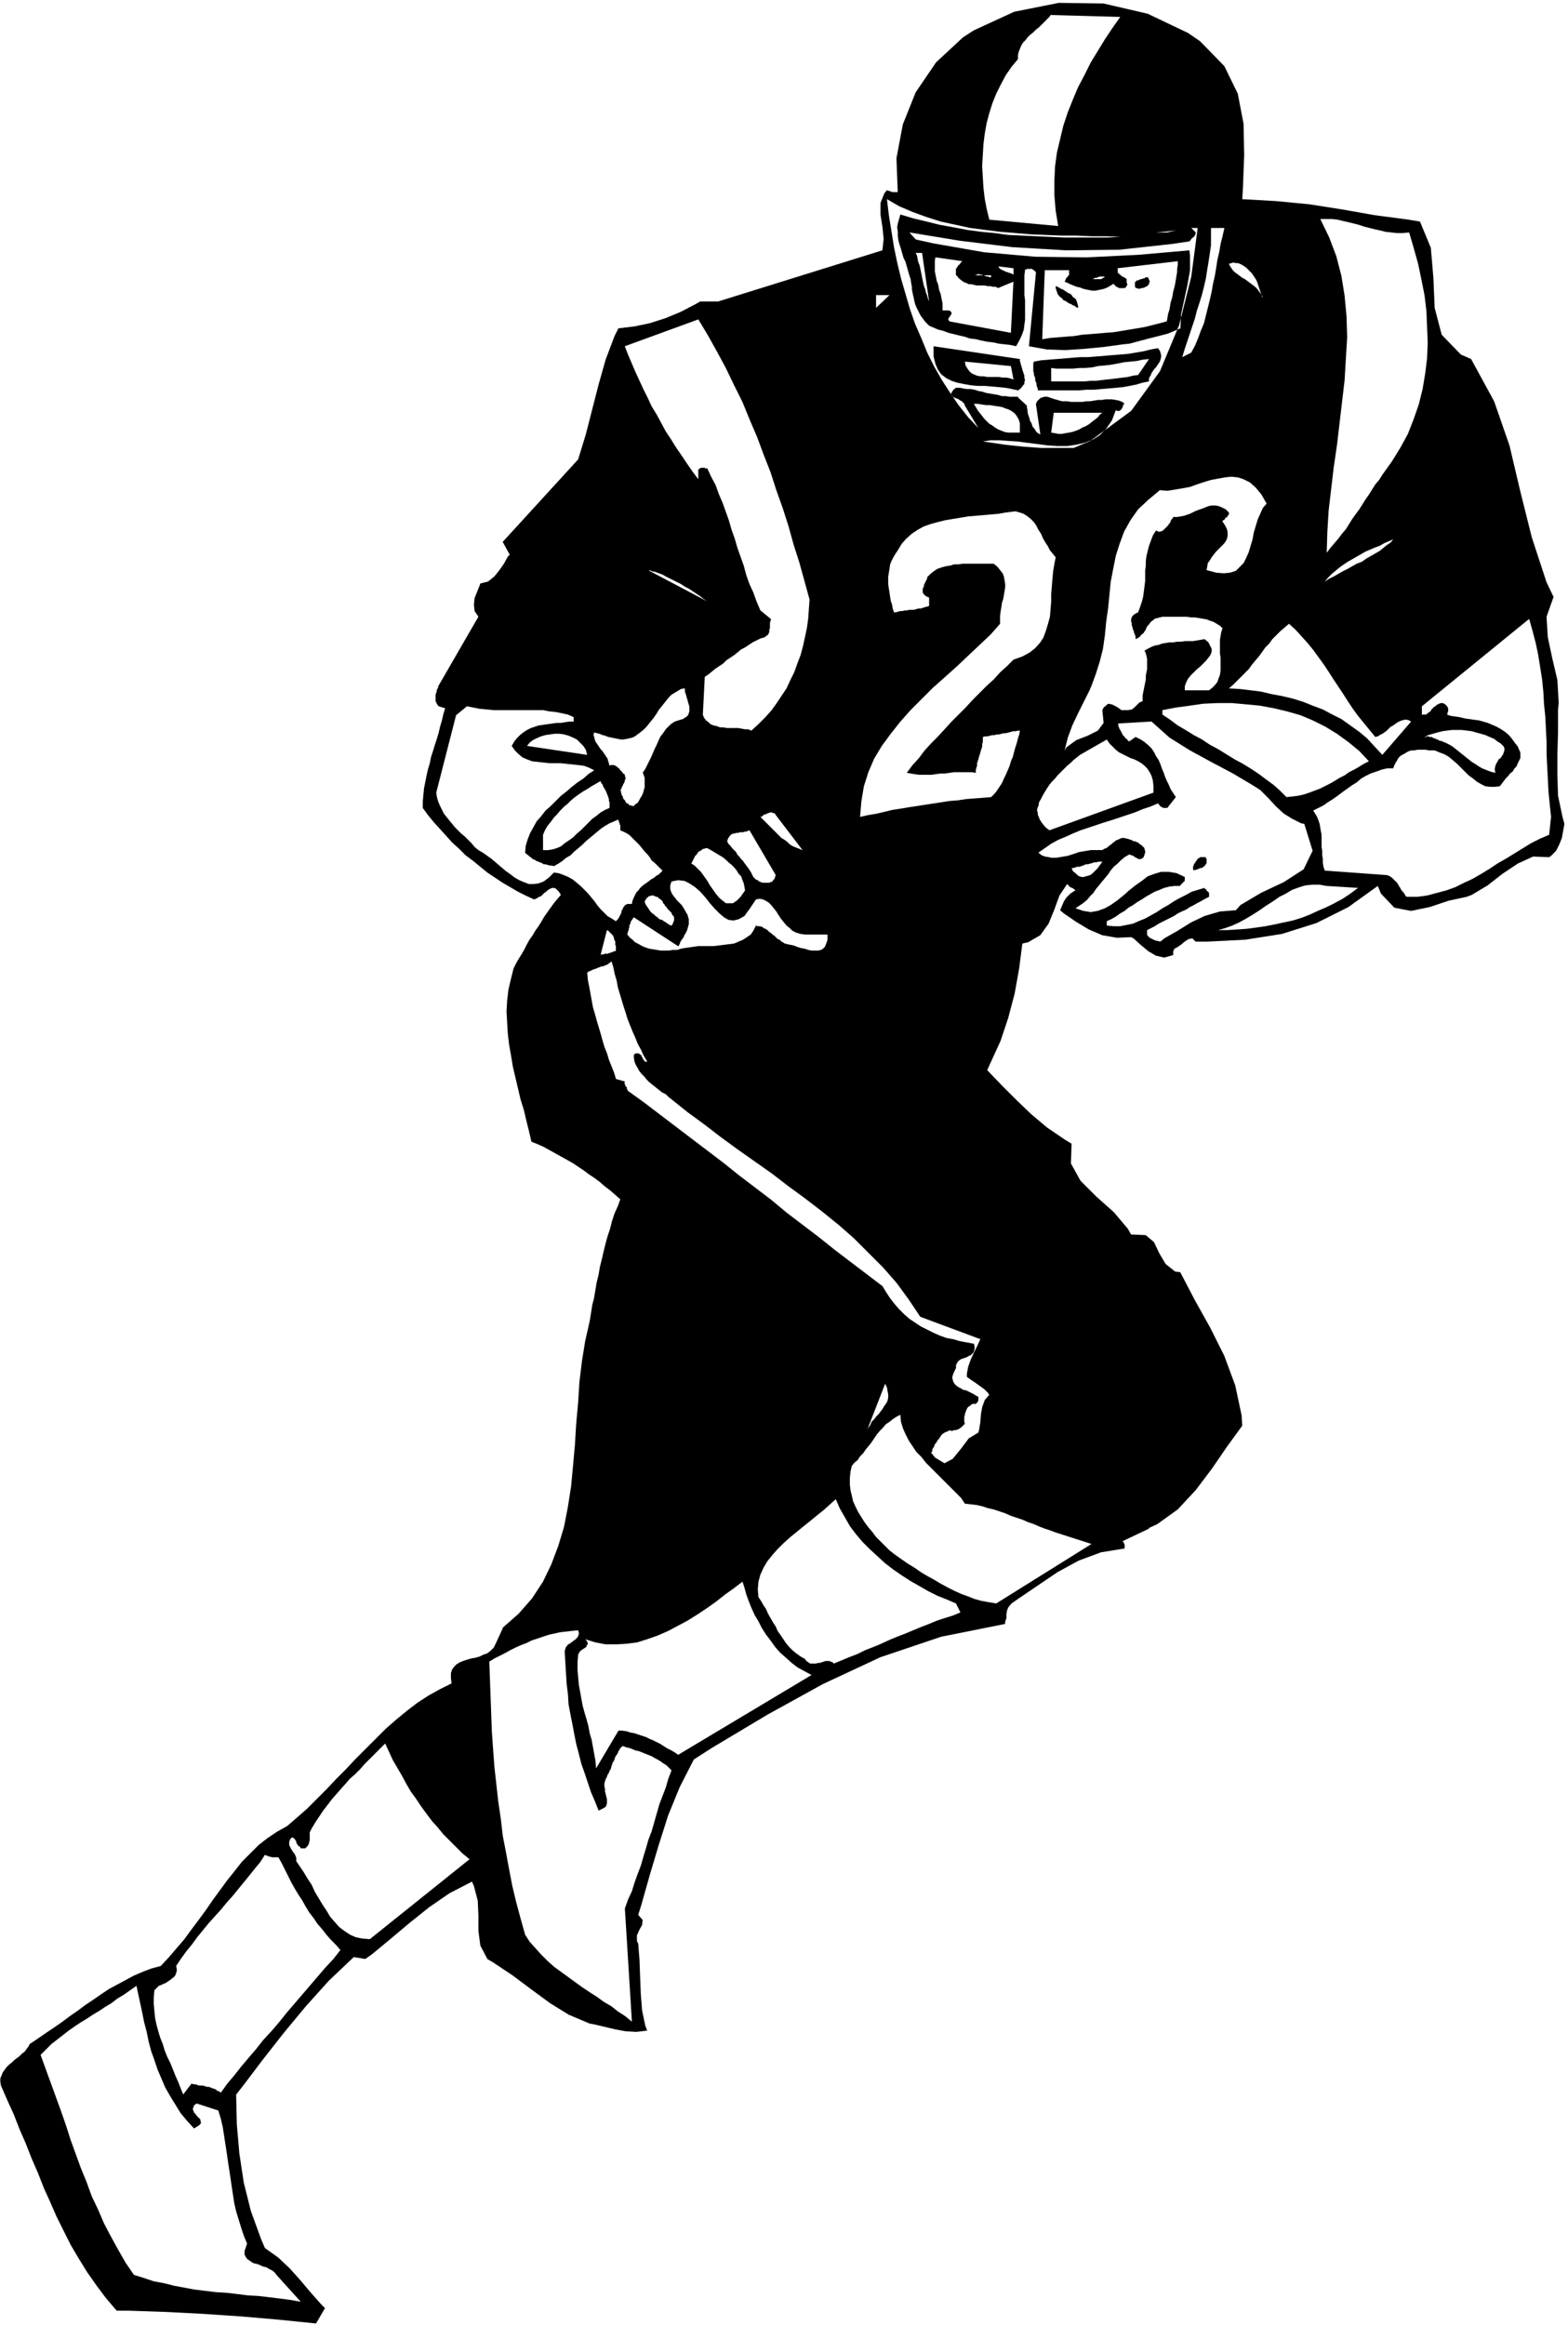 <?xml version="1.0" encoding="UTF-8" standalone="no"?>
<svg
   version="1.0"
   width="104.864mm"
   height="155.455mm"
   id="svg79"
   sodipodi:docname="Player 25.wmf"
   xmlns:inkscape="http://www.inkscape.org/namespaces/inkscape"
   xmlns:sodipodi="http://sodipodi.sourceforge.net/DTD/sodipodi-0.dtd"
   xmlns="http://www.w3.org/2000/svg"
   xmlns:svg="http://www.w3.org/2000/svg">
  <rect width="100%" height="100%" fill="#808080" stroke="none"/>
  <sodipodi:namedview
     id="namedview79"
     pagecolor="#ffffff"
     bordercolor="#000000"
     borderopacity="0.25"
     inkscape:showpageshadow="2"
     inkscape:pageopacity="0.0"
     inkscape:pagecheckerboard="0"
     inkscape:deskcolor="#d1d1d1"
     inkscape:document-units="mm" />
  <defs
     id="defs1">
    <pattern
       id="WMFhbasepattern"
       patternUnits="userSpaceOnUse"
       width="6"
       height="6"
       x="0"
       y="0" />
  </defs>
  <path
     style="fill:#ffffff;fill-opacity:1;fill-rule:evenodd;stroke:#ffffff;stroke-width:0.162px;stroke-linecap:round;stroke-linejoin:round;stroke-miterlimit:4;stroke-dasharray:none;stroke-opacity:1"
     d="M 0.081,0.081 V 587.465 H 396.257 V 0.081 v 0 z"
     id="path1" />
  <path
     style="fill:#ffffff;fill-opacity:1;fill-rule:evenodd;stroke:#ffffff;stroke-width:0.162px;stroke-linecap:round;stroke-linejoin:round;stroke-miterlimit:4;stroke-dasharray:none;stroke-opacity:1"
     d="M 0.081,0.081 H 396.257 V 587.465 H 0.081 Z"
     id="path2" />
  <path
     style="fill:#000000;fill-opacity:1;fill-rule:evenodd;stroke:none"
     d="m 29.487,583.909 -2.747,-3.232 -2.424,-3.232 -2.262,-3.232 -2.1,-3.393 -2.1,-3.555 -1.777,-3.555 -1.777,-3.555 -1.616,-3.717 -1.616,-3.555 -1.454,-3.717 -1.616,-3.717 -1.454,-3.717 -1.616,-3.717 -1.454,-3.717 -1.616,-3.555 -1.616,-3.717 -0.162,-0.97 v -0.808 l 0.323,-0.808 0.323,-0.808 0.485,-0.646 0.485,-0.646 0.646,-0.646 0.646,-0.485 0.646,-0.646 0.646,-0.485 0.646,-0.485 0.646,-0.646 0.646,-0.485 0.485,-0.646 0.485,-0.646 0.323,-0.646 1.939,-1.293 2.1,-1.454 1.939,-1.293 2.1,-1.454 1.939,-1.454 2.1,-1.454 1.939,-1.454 1.939,-1.293 2.1,-1.454 1.939,-1.293 2.1,-1.131 2.1,-1.131 2.1,-1.131 2.262,-0.97 2.1,-0.808 2.424,-0.646 2.1,-2.262 1.939,-2.262 1.939,-2.262 1.777,-2.424 1.939,-2.585 1.777,-2.424 1.777,-2.585 1.777,-2.424 1.777,-2.424 1.939,-2.424 1.777,-2.262 2.1,-2.101 2.1,-2.101 2.262,-1.778 2.424,-1.616 2.585,-1.454 2.424,-2.101 2.585,-2.262 2.424,-2.424 2.424,-2.424 2.424,-2.585 2.585,-2.585 2.424,-2.585 2.585,-2.585 2.424,-2.424 2.585,-2.585 2.585,-2.262 2.747,-2.262 2.747,-2.101 2.747,-1.778 2.908,-1.616 2.908,-1.454 -0.162,-1.293 v -1.293 l 0.323,-0.97 0.485,-0.646 0.646,-0.646 0.808,-0.485 0.808,-0.323 0.969,-0.323 1.131,-0.323 0.969,-0.162 1.131,-0.323 0.969,-0.485 0.969,-0.323 0.808,-0.646 0.808,-0.808 0.485,-0.97 v 0 l 1.777,-3.878 v -0.162 l 4.039,-3.555 3.393,-3.878 2.747,-4.201 2.1,-4.363 1.777,-4.686 1.454,-4.848 0.969,-5.009 0.808,-5.171 0.485,-5.171 0.485,-5.333 0.323,-5.333 0.485,-5.333 0.323,-5.171 0.646,-5.333 0.808,-5.009 1.131,-5.009 0.323,-1.939 0.323,-2.101 0.485,-1.939 0.323,-1.939 0.323,-1.939 0.485,-1.939 0.323,-1.939 0.485,-1.939 0.485,-2.101 0.485,-1.939 0.485,-1.778 0.646,-1.939 0.485,-1.939 0.646,-1.939 0.808,-1.778 0.646,-1.778 -1.293,-1.131 -1.293,-1.131 -1.293,-0.97 -1.293,-1.131 -1.293,-0.97 -1.454,-0.97 -1.293,-0.97 -1.454,-0.97 -1.454,-0.97 -1.454,-0.808 -1.454,-0.808 -1.454,-0.808 -1.454,-0.808 -1.454,-0.808 -1.454,-0.646 -1.616,-0.646 -0.646,-2.747 -0.646,-2.585 -0.646,-2.747 -0.808,-2.585 -0.646,-2.747 -0.646,-2.747 -0.646,-2.747 -0.485,-2.909 -0.485,-2.747 -0.323,-2.747 -0.162,-2.747 -0.162,-2.909 0.162,-2.747 0.323,-2.747 0.646,-2.747 0.646,-2.585 0.646,-1.293 0.646,-1.131 0.808,-1.293 0.646,-1.131 0.646,-1.293 0.646,-1.131 0.808,-1.131 0.646,-1.131 0.808,-1.131 0.808,-1.293 0.646,-1.131 0.808,-1.131 0.808,-1.131 0.808,-1.131 0.808,-0.97 0.969,-1.131 -0.485,-0.808 -0.485,-0.485 -0.323,-0.323 -0.485,-0.162 h -0.323 l -0.485,0.162 -0.323,0.162 -0.485,0.323 -0.323,0.323 -0.485,0.323 -0.323,0.323 -0.485,0.485 -0.485,0.162 -0.485,0.323 -0.323,0.162 -0.485,0.162 -2.1,-0.97 -1.939,-0.97 -1.939,-1.131 -1.939,-1.131 -1.939,-1.293 -1.939,-1.293 -1.777,-1.454 -1.777,-1.454 -1.939,-1.454 -1.616,-1.616 -1.777,-1.616 -1.616,-1.778 -1.454,-1.616 -1.616,-1.778 -1.454,-1.778 -1.293,-1.778 v -1.616 l 0.162,-1.778 0.162,-1.616 0.323,-1.616 0.323,-1.616 0.323,-1.454 0.485,-1.616 0.323,-1.616 0.485,-1.454 0.485,-1.616 0.485,-1.454 0.485,-1.616 0.323,-1.454 0.485,-1.616 0.323,-1.454 0.485,-1.616 -0.646,-0.162 -0.485,-0.162 -0.485,-0.162 -0.323,-0.323 -0.162,-0.323 -0.162,-0.323 -0.162,-0.323 v -0.323 -0.485 -0.323 -0.485 l 0.162,-0.485 0.162,-0.485 v -0.323 l 0.323,-0.485 v -0.485 0.162 l 10.179,-17.613 v 0 l -0.969,-1.454 -0.162,-1.616 0.162,-1.616 0.646,-1.616 0.646,-1.616 0.162,-0.485 1.939,-0.485 1.616,-1.293 1.293,-1.616 1.131,-1.616 0.969,-1.778 0.485,-0.485 v 0 l -1.777,-3.232 19.066,-20.845 v 0 l 1.939,-6.302 1.616,-6.302 1.616,-6.302 1.777,-6.302 2.262,-5.979 0.969,-1.939 4.039,-0.485 3.878,-0.808 4.039,-1.293 3.878,-1.616 3.716,-1.939 1.131,-0.646 v 0 h 4.524 l 41.524,-12.927 v 0 l 0.323,-2.909 -0.323,-3.07 -0.485,-3.07 v -2.909 l 0.969,-2.424 0.646,-0.808 0.485,0.162 0.485,0.162 0.485,0.162 h 0.646 0.485 0.162 l -0.323,-8.564 1.616,-8.564 3.231,-8.08 5.17,-7.595 6.786,-6.302 2.747,-1.778 10.179,-4.686 11.31,-2.262 11.31,0.162 11.149,2.585 10.179,4.848 3.07,2.101 6.14,6.302 3.393,6.948 1.454,7.595 0.162,7.918 -0.323,8.403 -0.162,2.747 8.563,0.485 8.402,0.808 8.24,1.293 8.24,1.454 8.563,1.131 2.908,0.485 2.747,6.625 0.646,7.595 0.323,7.595 1.777,6.787 4.847,5.009 2.585,1.131 5.817,10.665 3.878,11.15 2.747,11.635 2.908,11.635 3.716,11.311 1.777,3.717 -1.777,5.009 0.323,5.171 1.131,5.332 1.293,5.494 0.323,5.656 -0.162,1.939 v 5.656 l -0.162,5.494 v 5.333 l 0.162,5.171 1.131,5.333 0.485,1.778 -0.323,1.778 -0.323,1.778 -0.646,1.616 -0.808,1.616 -1.293,1.293 -0.485,0.323 -4.039,-0.162 -3.878,1.778 -3.878,2.585 -3.716,2.909 -4.039,2.424 -1.293,0.485 -4.524,0.97 -4.847,1.616 -4.686,0.97 -4.201,-0.808 -3.393,-3.555 -0.808,-1.939 -7.432,5.333 -8.079,4.04 -8.725,2.747 -9.21,1.454 -9.533,0.485 h -3.07 l -0.808,-0.808 -0.969,0.162 -0.969,0.646 -0.969,0.808 -0.969,0.646 -0.323,0.162 -0.323,0.162 -0.162,0.323 -0.162,0.323 v 0.485 0.323 0.162 l -2.262,0.646 -2.1,-0.485 -1.939,-1.131 -1.939,-1.616 -1.777,-1.616 -0.646,-0.323 -3.555,0.162 -3.716,-0.646 -3.393,-1.454 -3.231,-1.939 -3.07,-2.101 -0.969,-0.808 0.485,-1.131 0.485,-1.131 0.646,-0.97 0.969,-0.97 0.969,-0.646 0.323,-0.162 -0.323,-0.323 -0.485,-0.323 -0.485,-0.162 -0.323,-0.323 -0.485,-0.485 v 0 l -1.939,2.909 -1.293,3.555 -1.454,3.555 -2.1,2.909 -3.07,1.778 -1.454,0.323 -0.808,6.302 -1.131,6.302 -1.616,6.14 -1.939,5.817 -2.585,5.656 -0.808,1.778 3.716,3.878 3.716,3.717 3.716,3.555 4.039,3.393 4.524,3.07 1.616,0.97 -0.162,5.009 2.424,4.363 4.039,4.04 4.362,3.878 3.555,4.201 0.808,1.454 3.716,0.162 2.1,1.778 1.293,2.747 1.616,2.747 2.424,1.939 1.293,0.162 3.716,7.11 3.878,6.948 3.555,7.11 2.747,7.433 1.616,7.595 0.162,2.585 -3.878,5.332 -3.878,5.656 -4.039,5.333 -4.524,4.848 -5.17,3.717 -2.1,0.97 v 0.162 l -6.786,3.232 h 0.162 l 0.162,0.162 0.162,0.323 0.162,0.323 v 0.485 0.323 0.162 l -5.978,0.97 -5.655,2.101 -5.332,2.909 -5.009,3.393 -5.009,3.393 -1.616,1.131 -0.808,0.97 -0.323,0.808 -0.162,0.97 v 0.97 l -0.323,0.97 v 0.485 l -16.157,3.232 -15.349,5.171 -14.542,6.787 -14.057,7.756 -14.057,8.403 -4.524,2.909 -3.555,6.948 -2.908,7.11 -2.424,7.595 -2.262,7.595 -2.1,7.433 -0.808,2.585 1.131,1.293 -0.162,1.293 -0.646,1.131 -0.646,1.454 v 1.454 l 0.323,0.646 0.323,4.04 0.162,4.363 0.162,4.201 0.323,4.201 0.808,3.878 0.485,1.293 -2.747,0.323 -2.747,-0.162 -2.585,-0.485 -2.747,-0.646 -2.747,-0.646 -0.969,-0.162 -5.332,-2.262 -4.686,-2.909 -4.847,-3.555 -4.524,-3.393 -4.847,-3.232 -1.616,-0.97 -1.777,-3.393 -0.485,-3.717 v -3.878 l -0.162,-3.717 -0.969,-3.717 -0.485,-1.131 -5.655,2.909 -5.17,3.555 -4.847,3.878 -5.009,4.201 -4.686,3.878 -1.616,1.131 v 0 l -2.908,-0.485 v 0 l -6.301,5.979 -5.817,6.464 -5.493,6.625 -5.332,6.787 -5.009,6.625 -1.777,2.262 0.162,7.433 0.646,7.433 1.131,7.433 1.777,7.11 2.585,7.11 0.969,2.262 3.393,2.424 2.908,2.747 2.747,3.07 2.585,3.07 2.585,2.909 0.969,0.97 -2.262,3.878 v 0 l -9.533,-0.97 -9.371,-0.808 -9.533,-0.646 -9.371,-0.485 -9.533,-0.323 z"
     id="path3" />
  <path
     style="fill:#000000;fill-opacity:1;fill-rule:evenodd;stroke:none"
     d="m 36.758,581.647 0.969,-0.323 0.969,-0.162 1.131,-0.162 h 0.969 1.131 1.131 l 1.293,0.162 h 1.293 l 1.131,0.162 1.131,0.162 1.293,0.162 1.131,0.162 h 1.293 l 1.293,0.162 1.131,0.162 h 1.131 -1.293 -1.293 l -1.131,-0.162 h -1.131 l -1.131,-0.162 H 48.068 46.937 l -1.131,-0.162 h -1.131 -1.131 l -1.131,-0.162 H 41.282 40.151 39.02 37.889 Z"
     id="path4" />
  <path
     style="fill:#ffffff;fill-opacity:1;fill-rule:evenodd;stroke:none"
     d="m 33.849,574.86 -2.1,-3.07 -1.939,-3.393 -1.777,-3.232 -1.777,-3.393 -1.454,-3.393 -1.616,-3.393 -1.293,-3.555 -1.454,-3.555 -1.293,-3.555 -1.293,-3.555 -1.131,-3.555 -1.293,-3.717 -1.293,-3.555 -1.293,-3.555 -1.293,-3.555 -1.293,-3.555 1.454,-1.454 1.293,-1.293 1.454,-1.131 1.454,-1.131 1.454,-1.131 1.616,-1.131 1.454,-0.97 1.616,-0.97 1.454,-0.97 1.616,-0.97 1.454,-0.97 1.616,-0.97 1.454,-1.131 1.616,-0.97 1.616,-1.131 1.616,-1.131 0.485,2.262 0.485,2.262 0.485,2.262 0.485,2.424 0.646,2.424 0.485,2.424 0.646,2.424 0.808,2.262 0.808,2.424 0.969,2.262 0.969,2.262 1.293,2.262 1.293,2.101 1.293,2.101 1.616,1.939 1.777,1.939 0.808,-0.485 0.485,-0.323 0.323,-0.323 0.162,-0.323 -0.162,-0.485 v -0.323 l -0.323,-0.323 -0.323,-0.323 -0.323,-0.323 -0.323,-0.485 -0.323,-0.323 -0.162,-0.485 -0.162,-0.323 0.162,-0.485 0.162,-0.485 0.646,-0.485 5.493,1.778 v 0 l 0.646,2.101 0.485,2.101 0.323,2.101 0.323,2.101 0.323,2.101 0.323,2.262 0.323,2.101 0.323,2.101 0.323,2.262 0.323,2.101 0.323,2.101 0.485,2.101 0.646,2.101 0.646,2.101 0.646,1.939 0.808,1.939 -0.323,0.97 -0.323,0.97 v 0.808 l 0.323,0.646 0.323,0.485 0.485,0.323 0.646,0.485 0.646,0.323 0.808,0.162 0.808,0.323 0.646,0.323 0.808,0.162 0.808,0.485 0.646,0.323 0.646,0.485 0.485,0.646 v 0 l 6.14,6.787 v 0 l -2.747,-0.485 -2.585,-0.323 -2.585,-0.323 -2.747,-0.323 -2.747,-0.162 -2.585,-0.323 -2.747,-0.323 -2.747,-0.162 -2.585,-0.323 -2.747,-0.323 -2.585,-0.485 -2.585,-0.485 -2.585,-0.646 -2.585,-0.485 -2.424,-0.808 z"
     id="path5" />
  <path
     style="fill:#000000;fill-opacity:1;fill-rule:evenodd;stroke:none"
     d="m 19.308,563.711 -1.131,-2.424 -1.131,-2.424 -1.131,-2.424 -1.131,-2.424 -1.131,-2.262 -1.131,-2.424 -0.969,-2.424 -1.131,-2.424 -0.969,-2.262 -0.969,-2.424 -0.969,-2.585 -0.969,-2.424 -0.969,-2.424 -0.969,-2.424 -0.808,-2.585 -0.808,-2.585 v 0.162 l 3.393,-1.778 v 0 l -0.162,0.485 v 0.162 l 0.162,0.323 v 0.162 l 0.162,0.162 0.162,0.162 0.323,0.162 H 7.19 7.513 7.675 7.998 l 0.323,0.162 h 0.162 l 0.323,0.162 0.162,0.162 0.323,0.162 1.131,3.232 1.131,3.393 1.293,3.393 1.131,3.232 1.293,3.393 1.293,3.232 1.131,3.393 1.454,3.232 1.131,3.393 1.454,3.232 1.454,3.232 1.454,3.232 1.454,3.232 1.616,3.232 1.616,3.07 1.777,3.07 -0.485,0.485 -0.162,0.323 -0.162,0.162 v 0.323 l 0.162,0.162 0.162,0.162 0.162,0.323 0.323,0.162 0.323,0.162 0.323,0.162 0.162,0.162 0.323,0.162 0.162,0.162 0.162,0.323 0.162,0.323 v 0.485 l -1.131,-0.97 -0.969,-0.808 -1.131,-0.97 -0.969,-0.97 -0.969,-0.97 -0.969,-1.131 -0.808,-1.131 -0.969,-1.131 -0.646,-1.131 -0.808,-1.131 -0.808,-1.293 -0.646,-1.293 -0.808,-1.293 -0.485,-1.293 -0.646,-1.293 z"
     id="path6" />
  <path
     style="fill:#ffffff;fill-opacity:1;fill-rule:evenodd;stroke:none"
     d="m 39.02,502.952 0.323,-0.323 0.485,-0.485 0.323,-0.323 0.485,-0.162 0.646,-0.323 0.485,-0.162 0.485,-0.323 0.485,-0.323 0.485,-0.323 0.323,-0.323 0.485,-0.323 0.323,-0.485 0.162,-0.485 0.162,-0.485 v -0.646 l -0.162,-0.646 1.293,-1.939 1.293,-1.778 1.454,-1.778 1.293,-1.778 1.454,-1.778 1.454,-1.778 1.454,-1.616 1.616,-1.778 1.454,-1.778 1.454,-1.616 1.454,-1.778 1.454,-1.778 1.454,-1.778 1.293,-1.616 1.454,-1.778 1.131,-1.778 0.162,0.162 h 0.162 l 0.323,0.162 h 0.162 l 0.162,0.162 h 0.162 0.323 l 0.162,0.162 h 0.162 0.323 0.162 0.323 0.162 0.162 0.323 0.162 l 0.808,1.454 0.808,1.616 0.808,1.616 0.808,1.616 0.808,1.454 0.969,1.616 0.969,1.454 0.808,1.454 0.969,1.616 1.131,1.454 0.969,1.454 1.131,1.293 1.131,1.454 1.131,1.293 1.293,1.293 1.131,1.293 -1.777,2.262 -2.1,2.262 -1.939,2.262 -1.939,2.262 -1.939,2.262 -1.939,2.262 -1.939,2.262 -1.939,2.424 -1.939,2.262 -2.1,2.262 -1.777,2.262 -1.939,2.262 -1.777,2.101 -1.777,2.262 -1.777,2.101 -1.616,2.262 -0.485,-0.323 -0.485,-0.162 -0.323,-0.323 -0.485,-0.162 -0.485,-0.162 -0.323,-0.162 -0.485,-0.162 h -0.485 l -0.485,-0.162 -0.485,-0.162 h -0.485 -0.485 l -0.485,-0.162 -0.485,-0.162 h -0.485 l -0.485,-0.162 v 0 l -2.1,2.747 v 0 l -0.646,-1.616 -0.646,-1.616 -0.646,-1.454 -0.646,-1.616 -0.646,-1.616 -0.808,-1.616 -0.646,-1.616 -0.485,-1.616 -0.646,-1.616 -0.485,-1.616 -0.485,-1.778 -0.323,-1.616 -0.162,-1.616 -0.162,-1.778 v -1.778 z"
     id="path7" />
  <path
     style="fill:#ffffff;fill-opacity:1;fill-rule:evenodd;stroke:none"
     d="m 132.732,488.894 -1.131,-4.04 -1.131,-4.201 -0.969,-4.04 -0.808,-4.201 -0.808,-4.363 -0.808,-4.201 -0.485,-4.201 -0.646,-4.363 -0.485,-4.363 -0.485,-4.363 -0.323,-4.363 -0.323,-4.525 -0.162,-4.363 -0.162,-4.525 -0.162,-4.363 -0.162,-4.525 1.293,-0.808 1.293,-0.646 1.293,-0.646 1.454,-0.808 1.293,-0.646 1.454,-0.646 1.293,-0.485 1.293,-0.646 1.454,-0.485 1.454,-0.485 1.454,-0.485 1.454,-0.323 1.454,-0.323 1.454,-0.162 1.454,-0.162 1.616,-0.162 0.162,0.646 v 0.323 l -0.162,0.485 -0.162,0.323 -0.323,0.323 -0.323,0.323 -0.323,0.162 -0.323,0.323 -0.323,0.162 -0.323,0.323 -0.485,0.162 -0.162,0.323 -0.323,0.323 -0.162,0.485 -0.162,0.485 v 0.485 l 0.162,2.585 0.162,2.747 0.162,2.585 0.323,2.585 0.162,2.585 0.485,2.585 0.485,2.424 0.485,2.585 0.485,2.424 0.646,2.424 0.646,2.585 0.808,2.262 0.808,2.424 0.808,2.424 0.969,2.262 0.969,2.424 0.646,-0.323 0.646,-0.323 0.485,-0.323 0.162,-0.323 0.162,-0.485 v -0.646 -0.485 l -0.162,-0.646 -0.162,-0.646 -0.162,-0.646 v -0.646 l -0.162,-0.646 v -0.646 l 0.162,-0.646 0.162,-0.485 0.323,-0.646 0.162,-0.485 0.323,-0.485 0.162,-0.485 0.323,-0.485 0.162,-0.646 0.162,-0.485 0.162,-0.485 0.323,-0.485 0.162,-0.485 0.162,-0.485 0.323,-0.485 0.323,-0.485 0.162,-0.485 0.323,-0.485 0.323,-0.485 0.485,-0.323 0.808,0.323 0.808,0.162 0.808,0.323 0.808,0.323 0.808,0.162 0.808,0.323 0.808,0.323 0.808,0.323 0.808,0.323 0.808,0.485 0.646,0.323 0.808,0.485 0.646,0.485 0.808,0.485 0.646,0.646 0.646,0.646 -0.808,2.101 -0.646,2.262 -0.808,2.101 -0.808,2.101 -0.646,2.262 -0.646,2.262 -0.646,2.262 -0.808,2.101 -0.646,2.262 -0.646,2.101 -0.646,2.262 -0.808,2.101 -0.808,2.262 -0.646,2.101 -0.969,2.101 -0.808,2.262 1.777,28.602 v 0 l -1.777,-1.454 -1.777,-1.131 -1.616,-1.293 -1.939,-1.131 -1.777,-1.293 -1.777,-1.131 -1.939,-1.293 -1.777,-1.293 -1.777,-1.293 -1.777,-1.293 -1.777,-1.293 -1.616,-1.454 -1.616,-1.616 -1.454,-1.616 -1.454,-1.616 z"
     id="path8" />
  <path
     style="fill:#000000;fill-opacity:1;fill-rule:evenodd;stroke:none"
     d="m 124.33,488.409 -0.485,-4.363 -0.485,-4.04 -0.323,-4.04 -0.485,-4.04 -0.485,-4.04 -0.323,-3.878 -0.485,-3.878 -0.485,-3.878 -0.323,-4.04 -0.485,-3.878 -0.323,-3.878 -0.323,-3.878 -0.323,-4.04 -0.323,-4.04 -0.323,-4.04 -0.323,-4.04 v 0 l 2.262,-2.262 v 0 l 0.323,4.04 0.485,4.04 0.162,4.04 0.323,4.04 0.323,4.04 0.323,4.04 0.323,4.04 0.485,4.04 0.323,4.04 0.485,3.878 0.646,4.04 0.646,3.878 0.646,3.878 0.969,3.878 0.808,3.717 1.293,3.717 0.162,1.616 0.323,1.616 0.808,1.454 0.646,1.454 0.969,1.293 1.131,1.293 1.293,1.454 1.293,1.131 1.454,1.293 1.454,1.131 1.454,1.131 1.454,1.131 1.454,1.131 1.293,0.97 1.454,1.131 1.293,0.97 v 0.162 l 6.14,3.232 v 0 l -2.1,-0.485 -2.1,-0.646 -2.1,-0.97 -2.1,-0.97 -1.939,-0.97 -1.939,-1.131 -1.939,-1.293 -1.939,-1.293 -1.777,-1.454 -1.777,-1.616 -1.616,-1.454 -1.616,-1.616 -1.616,-1.616 -1.454,-1.778 -1.293,-1.778 z"
     id="path9" />
  <path
     style="fill:#ffffff;fill-opacity:1;fill-rule:evenodd;stroke:none"
     d="m 74.889,470.311 v -0.323 -0.485 l -0.162,-0.485 -0.162,-0.323 -0.162,-0.323 -0.323,-0.323 -0.162,-0.323 -0.323,-0.485 -0.162,-0.323 -0.162,-0.323 -0.162,-0.323 v -0.485 -0.323 l 0.162,-0.485 0.162,-0.323 0.323,-0.323 h 0.162 l 0.323,0.162 0.162,0.162 0.162,0.162 0.162,0.323 0.162,0.162 v 0.323 l 0.162,0.323 0.162,0.162 0.162,0.323 0.323,0.162 0.162,0.162 0.162,0.323 h 0.323 0.323 0.485 l 0.323,-0.323 0.323,-0.323 0.162,-0.323 0.162,-0.323 v -0.323 l 0.162,-0.323 v -0.162 -0.323 -0.323 -0.323 -0.323 -0.323 -0.323 l 0.162,-0.323 0.162,-0.323 0.162,-0.323 0.969,-1.616 0.969,-1.454 0.969,-1.454 1.131,-1.454 0.969,-1.293 1.131,-1.293 1.131,-1.293 1.293,-1.454 1.131,-1.293 1.293,-1.131 1.293,-1.293 1.131,-1.293 1.293,-1.293 1.293,-1.293 1.293,-1.293 1.293,-1.293 0.969,2.101 0.969,2.101 1.131,1.939 1.131,1.939 1.131,2.101 1.131,1.939 1.293,1.778 1.293,1.939 1.293,1.778 1.454,1.939 1.454,1.616 1.454,1.778 1.616,1.616 1.616,1.616 1.616,1.616 1.777,1.454 -25.205,20.199 v 0 l -1.939,-0.162 -1.616,-0.323 -1.454,-0.646 -1.454,-0.97 -1.293,-0.97 -1.131,-1.293 -1.131,-1.293 -0.969,-1.616 -0.969,-1.454 -0.969,-1.616 -0.969,-1.616 -0.808,-1.778 -0.969,-1.454 -0.969,-1.616 -0.969,-1.454 z"
     id="path10" />
  <path
     style="fill:#000000;fill-opacity:1;fill-rule:evenodd;stroke:none"
     d="m 100.094,437.831 0.969,-0.646 0.808,-0.646 0.808,-0.485 0.808,-0.808 0.808,-0.646 0.808,-0.646 0.808,-0.646 0.969,-0.646 0.808,-0.646 0.808,-0.485 0.969,-0.646 0.808,-0.485 0.969,-0.485 0.969,-0.485 0.969,-0.323 0.969,-0.162 3.393,34.257 v -0.162 l -1.454,-1.131 -1.616,-1.293 -1.454,-1.454 -1.293,-1.293 -1.454,-1.454 -1.293,-1.454 -1.293,-1.616 -1.293,-1.454 -1.131,-1.778 -0.969,-1.616 -0.969,-1.616 -0.969,-1.778 -0.646,-1.778 -0.646,-1.778 -0.485,-1.778 z"
     id="path11" />
  <path
     style="fill:#ffffff;fill-opacity:1;fill-rule:evenodd;stroke:none"
     d="m 146.142,418.117 0.162,-0.323 0.162,-0.323 0.162,-0.162 0.323,-0.323 0.323,-0.162 0.162,-0.162 0.323,-0.162 0.162,-0.162 0.323,-0.162 v -0.323 l 0.162,-0.162 0.162,-0.323 v -0.162 l -0.162,-0.323 -0.162,-0.323 -0.323,-0.323 2.585,0.808 2.585,0.485 h 2.747 l 2.585,-0.162 2.585,-0.323 2.585,-0.808 2.747,-0.97 2.585,-1.131 2.424,-1.293 2.424,-1.293 2.585,-1.616 2.424,-1.616 2.262,-1.616 2.262,-1.778 2.262,-1.616 2.1,-1.616 0.485,1.454 0.485,1.778 0.646,1.778 0.646,1.616 0.808,1.778 0.969,1.616 0.808,1.616 1.131,1.778 1.131,1.454 1.131,1.616 1.293,1.454 1.454,1.293 1.454,1.293 1.454,1.131 1.777,0.97 1.777,0.97 v 0 l -33.769,20.199 h 0.162 l -0.969,-0.646 -0.808,-0.485 -0.969,-0.485 -0.808,-0.485 -0.969,-0.646 -0.969,-0.485 -0.969,-0.485 -0.808,-0.323 -0.969,-0.485 -0.969,-0.323 -0.969,-0.323 -0.969,-0.323 -0.969,-0.162 -0.969,-0.323 -1.131,-0.162 h -0.969 l -5.655,9.534 -0.162,-1.939 -0.323,-1.778 -0.323,-1.778 -0.323,-1.778 -0.485,-1.616 -0.323,-1.778 -0.485,-1.778 -0.485,-1.616 -0.485,-1.778 -0.323,-1.778 -0.323,-1.778 -0.323,-1.778 -0.162,-1.778 -0.162,-1.939 v -1.939 z"
     id="path12" />
  <path
     style="fill:#ffffff;fill-opacity:1;fill-rule:evenodd;stroke:none"
     d="m 203.501,419.248 -1.131,-0.646 -1.131,-0.808 -0.969,-0.808 -0.808,-0.808 -0.808,-0.97 -0.646,-0.97 -0.646,-0.97 -0.808,-1.131 -0.485,-1.131 -0.646,-0.97 -0.646,-1.131 -0.646,-1.131 -0.485,-1.131 -0.646,-0.97 -0.646,-1.131 -0.646,-0.97 -0.162,-1.939 0.162,-1.939 0.485,-1.778 0.808,-1.778 0.969,-1.616 1.293,-1.616 1.293,-1.454 1.454,-1.454 1.616,-1.454 1.777,-1.454 1.777,-1.454 1.616,-1.293 1.777,-1.454 1.616,-1.293 1.616,-1.454 1.454,-1.293 0.969,2.262 1.293,2.262 1.293,2.262 1.454,1.939 1.777,2.101 1.777,1.778 1.939,1.778 1.939,1.778 2.1,1.616 2.1,1.454 2.262,1.454 2.262,1.293 2.262,1.293 2.262,1.131 2.424,0.97 2.262,0.97 v 0 l 1.131,2.262 v 0 l -1.939,0.808 -2.1,0.646 -1.939,0.646 -1.939,0.808 -2.1,0.808 -1.939,0.808 -1.939,0.808 -2.1,0.808 -1.939,0.808 -2.1,0.97 -1.939,0.808 -2.1,0.808 -1.939,0.97 -2.1,0.808 -1.939,0.808 -1.939,0.808 -0.323,-0.323 -0.485,-0.162 -0.323,-0.162 h -0.485 -0.485 l -0.485,0.162 -0.485,0.162 -0.485,0.162 h -0.485 l -0.485,0.162 h -0.485 -0.485 -0.485 l -0.485,-0.323 -0.485,-0.323 z"
     id="path13" />
  <path
     style="fill:#000000;fill-opacity:1;fill-rule:evenodd;stroke:none"
     d="m 132.086,411.977 2.1,-2.101 1.777,-2.262 1.616,-2.101 1.454,-2.424 1.293,-2.262 1.131,-2.424 0.969,-2.424 0.808,-2.585 0.808,-2.585 0.646,-2.747 0.485,-2.747 0.485,-2.747 0.485,-2.747 0.323,-2.909 0.485,-2.909 0.323,-3.07 0.646,-4.04 0.485,-4.04 0.485,-4.201 0.485,-4.201 0.485,-4.201 0.646,-4.201 0.485,-4.201 0.646,-4.201 0.646,-4.201 0.646,-4.201 0.969,-4.201 0.808,-4.04 1.131,-4.04 1.131,-3.878 1.131,-3.878 1.616,-3.878 3.716,2.262 3.878,2.585 3.878,2.747 3.716,2.747 3.878,2.747 3.555,2.909 3.716,3.07 3.716,2.909 3.555,3.232 3.716,2.909 3.555,3.07 3.555,2.909 3.716,3.07 3.555,2.747 3.555,2.747 3.555,2.747 -0.323,1.616 -0.162,1.616 -0.485,1.454 -0.323,1.454 -0.485,1.616 -0.485,1.454 -0.323,1.454 -0.646,1.454 -0.485,1.454 -0.485,1.454 -0.646,1.454 -0.485,1.454 -0.646,1.454 -0.646,1.454 -0.485,1.293 -0.646,1.454 -3.231,2.909 -3.07,2.909 -3.231,2.909 -3.07,3.07 -3.231,2.909 -3.231,2.909 -3.231,2.909 -3.231,2.585 -3.393,2.747 -3.393,2.424 -3.555,2.262 -3.555,2.101 -3.555,1.939 -3.716,1.616 -3.878,1.454 -3.878,1.131 -1.293,-1.131 -1.293,-0.97 -1.293,-0.646 -1.454,-0.646 -1.454,-0.485 -1.616,-0.162 -1.616,-0.162 h -1.616 l -1.616,0.162 -1.616,0.162 -1.777,0.323 -1.616,0.323 -1.454,0.485 -1.616,0.485 -1.454,0.485 z"
     id="path14" />
  <path
     style="fill:#ffffff;fill-opacity:1;fill-rule:evenodd;stroke:none"
     d="m 224.828,391.778 -1.131,-1.131 -1.131,-1.131 -1.131,-1.131 -0.969,-1.293 -0.969,-1.131 -0.969,-1.293 -0.808,-1.293 -0.808,-1.293 -0.646,-1.293 -0.646,-1.454 -0.323,-1.454 -0.323,-1.293 -0.162,-1.454 v -1.616 l 0.162,-1.616 0.323,-1.454 0.646,-0.808 0.808,-0.646 0.646,-0.97 0.808,-0.808 0.646,-0.97 0.808,-0.97 0.646,-0.808 0.646,-0.97 0.646,-0.97 0.808,-0.97 0.808,-0.808 0.646,-0.808 0.969,-0.646 0.808,-0.646 0.969,-0.646 0.969,-0.485 0.162,1.778 0.485,1.616 0.646,1.454 0.808,1.616 0.969,1.454 0.969,1.454 1.293,1.293 1.131,1.454 1.293,1.293 1.293,1.293 1.293,1.293 1.293,1.293 1.293,1.293 1.131,1.131 1.293,1.293 0.969,1.454 1.454,0.162 1.454,0.162 1.454,0.323 1.454,0.485 1.454,0.323 1.454,0.485 1.454,0.485 1.454,0.646 1.454,0.485 1.454,0.485 1.454,0.646 1.454,0.485 1.454,0.646 1.293,0.485 1.454,0.485 1.293,0.485 v 0 l 9.048,2.909 -24.074,15.028 -1.939,-0.323 -1.777,-0.323 -1.777,-0.485 -1.616,-0.646 -1.777,-0.646 -1.777,-0.808 -1.616,-0.808 -1.777,-0.97 -1.616,-0.97 -1.777,-0.97 -1.616,-0.97 -1.616,-1.131 -1.616,-0.97 -1.616,-1.131 -1.616,-1.131 z"
     id="path15" />
  <path
     style="fill:#000000;fill-opacity:1;fill-rule:evenodd;stroke:none"
     d="m 275.885,386.768 0.162,-0.323 0.162,-0.162 0.323,-0.323 0.323,-0.162 h 0.485 l 0.323,-0.162 h 0.485 0.323 0.485 0.485 0.485 0.323 0.485 0.485 0.485 0.323 l -0.162,0.485 -0.162,0.485 -0.162,0.323 -0.323,0.323 -0.323,0.162 -0.485,0.162 h -0.323 -0.485 -0.485 -0.485 l -0.485,-0.162 -0.485,-0.162 h -0.485 l -0.485,-0.162 -0.485,-0.162 z"
     id="path16" />
  <path
     style="fill:#000000;fill-opacity:1;fill-rule:evenodd;stroke:none"
     d="m 241.632,372.71 0.323,-1.293 0.646,-1.131 0.646,-1.131 0.969,-0.97 0.969,-0.808 0.969,-0.97 1.131,-0.646 0.969,-0.808 0.969,-0.808 0.808,-0.97 0.808,-0.808 0.485,-0.97 0.162,-1.131 v -1.131 l -0.323,-1.293 -0.646,-1.454 0.323,-0.162 h 0.323 l 0.323,-0.162 0.323,-0.162 h 0.162 l 0.323,-0.162 0.323,-0.162 0.323,-0.162 0.162,-0.162 0.323,-0.162 0.323,-0.162 0.162,-0.162 0.162,-0.323 0.162,-0.162 0.162,-0.323 0.162,-0.323 -0.646,-0.97 -0.646,-0.97 -0.808,-0.808 -0.646,-0.97 -0.808,-0.97 -0.646,-0.97 -0.646,-0.97 -0.646,-0.808 -0.323,-0.97 -0.323,-0.97 -0.162,-0.808 0.323,-0.97 0.323,-0.97 0.646,-0.808 0.969,-0.97 1.293,-0.808 -0.485,-0.808 -0.485,-0.646 -0.485,-0.646 -0.646,-0.646 -0.646,-0.485 -0.808,-0.323 -0.646,-0.485 -0.808,-0.323 -0.808,-0.323 -0.808,-0.323 -0.808,-0.323 -0.808,-0.485 -0.808,-0.323 -0.808,-0.323 -0.808,-0.323 -0.646,-0.485 -1.777,-0.323 -1.616,-0.485 -1.454,-0.808 -1.293,-0.808 -1.293,-1.131 -1.131,-1.131 -1.131,-1.131 -1.131,-1.293 -0.969,-1.454 -1.131,-1.293 -0.808,-1.454 -1.131,-1.454 -0.969,-1.454 -1.131,-1.293 -0.969,-1.293 -1.131,-1.131 -52.188,-40.398 v 0 l -0.969,-1.939 -0.808,-1.778 -0.969,-1.939 -0.969,-1.778 -0.808,-1.939 -0.969,-1.778 -0.808,-1.939 -0.808,-1.778 -0.808,-1.939 -0.646,-1.939 -0.646,-1.939 -0.646,-1.939 -0.485,-2.101 -0.485,-1.939 -0.323,-2.101 -0.162,-2.101 2.262,0.485 2.424,0.323 2.262,0.323 h 2.262 2.424 l 2.262,-0.162 2.262,-0.162 2.262,-0.323 2.262,-0.485 2.262,-0.323 2.262,-0.485 2.262,-0.323 2.262,-0.323 2.262,-0.323 2.262,-0.323 2.262,-0.162 0.808,0.485 0.808,0.485 0.969,0.323 0.808,0.485 0.969,0.323 0.969,0.323 0.808,0.323 0.969,0.162 1.131,0.162 0.969,0.162 0.969,0.162 h 0.969 l 0.969,-0.162 h 0.969 l 1.131,-0.162 0.969,-0.323 0.485,-0.97 0.646,-0.646 0.646,-0.485 0.485,-0.162 h 0.646 l 0.646,0.162 0.646,0.323 0.646,0.485 0.646,0.485 0.808,0.485 0.646,0.485 0.646,0.485 0.808,0.323 0.646,0.162 0.808,0.162 0.808,-0.162 v 0 l 33.607,-3.393 1.131,1.131 -0.162,1.778 -0.323,1.778 -0.323,1.616 -0.323,1.778 -0.323,1.616 -0.485,1.778 -0.485,1.616 -0.485,1.616 -0.485,1.616 -0.646,1.616 -0.485,1.616 -0.646,1.616 -0.646,1.616 -0.646,1.616 -0.646,1.454 -0.646,1.616 -1.939,-1.778 -1.939,-1.616 -1.939,-1.778 -1.777,-1.616 -2.1,-1.778 -1.939,-1.616 -2.1,-1.778 -1.939,-1.616 -2.1,-1.454 -1.939,-1.616 -2.1,-1.454 -2.262,-1.454 -1.939,-1.454 -2.262,-1.293 -2.1,-1.131 -2.262,-1.131 -0.323,0.162 h -0.323 l -0.162,0.323 -0.162,0.162 v 0.162 0.323 0.162 0.162 l 0.162,0.323 0.162,0.162 0.162,0.323 0.162,0.162 v 0.162 l 0.162,0.323 0.162,0.162 v 0.162 l 1.939,1.454 1.939,1.454 2.1,1.454 1.939,1.293 1.939,1.616 1.939,1.293 1.939,1.616 1.777,1.454 1.939,1.454 1.939,1.616 1.939,1.454 1.939,1.616 1.939,1.616 1.939,1.616 1.939,1.454 1.777,1.778 v 0.485 l -0.323,0.646 -0.162,0.485 -0.162,0.646 -0.323,0.485 -0.323,0.485 -0.323,0.646 -0.323,0.485 -0.162,0.646 -0.162,0.485 -0.323,0.485 v 0.646 0.485 0.646 l 0.162,0.485 0.162,0.808 0.646,-0.162 h 0.646 l 0.485,-0.323 0.485,-0.485 0.323,-0.323 0.162,-0.646 0.323,-0.485 0.323,-0.646 0.162,-0.646 0.162,-0.485 0.323,-0.485 0.323,-0.485 0.323,-0.323 0.485,-0.162 0.485,-0.162 0.646,0.162 3.07,3.393 3.555,3.232 3.716,2.909 3.231,3.07 2.585,3.393 0.646,1.293 -0.485,-0.646 -0.485,-0.162 h -0.646 l -0.485,0.323 -0.646,0.485 h -0.162 l 0.323,1.778 1.131,1.293 1.454,1.131 1.293,1.293 0.485,1.616 -0.162,0.808 3.555,1.778 3.231,2.585 3.07,3.07 3.07,3.393 2.908,3.232 1.131,1.131 3.716,1.778 3.555,2.747 3.07,3.232 2.747,3.717 2.424,3.555 0.646,1.293 v 0 l 10.664,24.077 v 0 l -2.747,5.494 -3.07,5.333 -3.555,5.171 -3.878,4.848 -4.686,4.201 -1.616,1.293 -4.362,0.485 -4.362,0.162 -4.201,0.323 -4.362,0.485 -3.878,0.97 -1.293,0.485 -5.655,-1.616 -5.332,-1.778 -5.332,-2.101 -5.17,-2.424 -5.009,-2.909 z"
     id="path17" />
  <path
     style="fill:#ffffff;fill-opacity:1;fill-rule:evenodd;stroke:none"
     d="m 235.33,367.054 0.323,-0.323 v -0.485 l 0.323,-0.485 0.162,-0.323 0.162,-0.485 0.323,-0.323 0.162,-0.323 0.323,-0.485 0.323,-0.323 0.162,-0.323 0.323,-0.485 0.323,-0.323 0.485,-0.323 0.323,-0.162 0.485,-0.162 0.485,-0.323 0.162,0.162 h 0.323 0.323 l 0.323,-0.162 h 0.323 0.162 l 0.323,-0.162 h 0.162 l 0.323,-0.162 0.162,-0.162 0.323,-0.162 0.162,-0.162 0.162,-0.162 0.162,-0.162 0.323,-0.323 0.162,-0.162 -0.162,-0.485 v -0.485 -0.323 -0.485 l 0.162,-0.485 v -0.323 l 0.162,-0.323 0.162,-0.485 0.162,-0.323 0.162,-0.323 0.323,-0.323 0.323,-0.162 0.323,-0.323 0.323,-0.162 h 0.323 0.485 l 0.162,-0.162 v 0 l 0.162,-0.162 v 0 l 0.162,-0.162 v 0 -0.162 l 0.162,-0.162 v -0.162 0 -0.162 -0.162 -0.162 0 -0.162 -0.162 l -0.646,-0.323 -0.485,-0.323 -0.646,-0.323 -0.646,-0.323 -0.646,-0.323 -0.808,-0.162 -0.485,-0.323 -0.646,-0.323 -0.485,-0.323 -0.485,-0.485 -0.323,-0.485 -0.162,-0.485 -0.162,-0.646 0.162,-0.646 0.323,-0.808 0.485,-0.97 v -0.646 l 0.162,-0.485 0.323,-0.485 0.323,-0.323 0.485,-0.323 0.485,-0.162 0.485,-0.162 0.485,-0.162 0.485,-0.323 0.485,-0.162 0.323,-0.323 0.323,-0.323 0.162,-0.323 0.162,-0.646 v -0.646 l -0.162,-0.646 -1.777,-0.323 -1.777,-0.323 -1.616,-0.485 -1.777,-0.323 -1.777,-0.646 -1.454,-0.646 -1.616,-0.808 -1.616,-0.808 -1.454,-0.97 -1.454,-0.97 -1.293,-1.131 -1.293,-1.293 -1.131,-1.293 -1.131,-1.454 -0.969,-1.454 -0.969,-1.616 -4.039,-3.07 -4.039,-3.07 -4.039,-3.07 -4.039,-3.232 -4.039,-3.07 -4.039,-3.07 -3.878,-3.232 -4.039,-3.07 -4.039,-3.07 -4.039,-3.232 -4.039,-3.07 -4.039,-3.07 -4.039,-3.07 -4.039,-3.07 -4.039,-3.07 -4.039,-2.909 v -0.323 h -0.162 v -0.162 -0.162 -0.162 l -0.162,-0.162 h -0.162 v -0.162 -0.162 l -0.162,-0.162 v 0 -0.323 h -0.162 v -0.162 l 0.162,-0.162 v -0.162 0 l -2.262,-0.646 v 0 l -0.485,-1.616 -0.646,-1.616 -0.646,-1.616 -0.485,-1.616 -0.646,-1.616 -0.485,-1.616 -0.485,-1.778 -0.485,-1.616 -0.485,-1.616 -0.485,-1.778 -0.485,-1.616 -0.323,-1.778 -0.323,-1.778 -0.323,-1.778 -0.323,-1.616 -0.162,-1.778 0.323,-0.323 0.485,-0.162 0.323,-0.162 0.323,-0.162 0.485,-0.162 0.485,-0.162 0.323,-0.162 0.485,-0.162 0.323,-0.162 h 0.323 l 0.485,-0.162 0.323,-0.162 0.485,-0.162 0.323,-0.323 0.323,-0.162 0.323,-0.323 0.485,1.616 0.323,1.616 0.485,1.616 0.323,1.778 0.485,1.616 0.485,1.616 0.485,1.616 0.485,1.454 0.485,1.616 0.646,1.616 0.646,1.616 0.646,1.454 0.646,1.616 0.808,1.454 0.646,1.454 0.969,1.616 h -0.323 -0.162 -0.162 v -0.162 l -0.162,-0.162 -0.162,-0.162 -0.162,-0.323 v -0.162 l -0.323,-0.323 v -0.323 l -0.323,-0.162 -0.162,-0.162 -0.323,-0.162 h -0.323 -0.323 l -0.485,0.323 v 0.808 l 0.162,0.97 0.323,0.808 0.485,0.808 0.323,0.646 0.646,0.808 0.646,0.646 0.646,0.808 0.646,0.646 0.808,0.646 0.808,0.646 0.808,0.646 0.808,0.646 0.969,0.485 0.646,0.646 0.808,0.646 4.039,3.232 4.201,3.07 4.201,3.232 4.201,3.07 4.362,3.07 4.362,3.07 4.201,3.232 4.201,3.07 4.201,3.232 4.201,3.393 3.878,3.393 3.716,3.717 3.716,3.717 3.393,3.878 3.07,4.201 2.908,4.363 v 0 l 15.188,5.656 v 0 l -0.808,1.778 -0.808,1.616 -0.808,1.778 -0.646,1.778 -0.323,1.778 v 0.808 l 1.131,0.808 0.969,0.646 1.131,0.808 1.131,0.808 0.969,0.97 0.323,0.485 -1.131,1.293 -0.646,1.778 -0.323,1.778 -0.162,2.101 -0.323,1.939 -0.162,0.646 -2.424,1.454 -1.939,2.585 -2.1,2.585 -2.1,1.131 -2.424,-1.454 z"
     id="path18" />
  <path
     style="fill:#000000;fill-opacity:1;fill-rule:evenodd;stroke:none"
     d="m 227.575,350.249 0.646,-0.323 h 0.808 l 0.646,0.162 0.646,0.162 0.646,0.323 0.485,0.485 0.646,0.485 0.485,0.485 0.646,0.485 0.485,0.323 0.646,0.323 0.485,0.162 h 0.485 l 0.646,-0.323 0.485,-0.485 0.646,-0.646 -0.808,-1.131 -0.969,-0.97 -0.969,-0.808 -1.131,-0.808 -1.131,-0.646 -1.131,-0.485 -1.293,-0.323 -1.293,-0.485 -1.293,-0.162 -1.293,-0.323 h -1.293 l -1.454,-0.162 -1.293,-0.162 -1.293,-0.162 h -1.293 l -1.131,-0.162 -5.332,-3.878 -5.17,-4.04 -5.17,-3.878 -5.009,-4.04 -5.009,-3.878 -5.009,-4.04 -4.847,-4.04 -5.009,-3.878 -5.009,-3.878 -4.847,-3.878 -5.17,-3.878 -5.009,-3.717 -5.17,-3.555 -5.332,-3.717 -5.332,-3.393 -5.493,-3.393 -0.969,-3.555 -0.969,-3.555 -0.646,-3.717 -0.646,-3.878 -0.646,-3.717 -0.323,-3.878 -0.162,-3.717 0.162,-3.717 0.162,-3.717 0.646,-3.717 0.969,-3.555 1.293,-3.232 1.616,-3.232 1.939,-3.07 2.424,-2.747 2.908,-2.585 v 0 l 6.786,4.525 -1.777,10.019 h 0.162 l -0.969,0.323 -0.808,0.485 -0.808,0.323 -0.808,0.485 -0.808,0.485 -0.808,0.485 -0.808,0.485 -0.808,0.646 -0.808,0.485 -0.808,0.646 -0.646,0.646 -0.646,0.646 -0.646,0.646 -0.646,0.808 -0.485,0.646 -0.485,0.808 h 0.485 0.646 l 0.485,-0.162 0.485,-0.162 0.485,-0.162 0.485,-0.323 0.646,-0.485 0.485,-0.323 0.485,-0.485 0.485,-0.485 0.485,-0.323 0.485,-0.485 0.485,-0.323 0.646,-0.323 0.485,-0.323 0.646,-0.162 0.323,1.778 0.323,1.939 0.485,1.778 0.485,1.778 0.323,1.939 0.646,1.778 0.485,1.939 0.485,1.778 0.485,1.939 0.646,1.939 0.485,1.778 0.485,1.778 0.646,1.778 0.485,1.778 0.485,1.778 0.485,1.778 4.524,2.747 4.362,2.909 4.362,3.07 4.362,3.07 4.362,3.07 4.201,3.232 4.201,3.07 4.201,3.232 4.039,3.232 4.201,3.232 4.201,3.393 4.201,3.232 4.201,3.232 4.201,3.232 4.201,3.393 4.201,3.07 0.646,1.131 0.808,1.293 0.808,1.293 0.969,1.131 0.808,1.293 0.969,1.131 1.131,1.293 0.969,1.131 1.293,0.97 1.131,0.97 1.293,0.808 1.293,0.646 1.293,0.485 1.454,0.323 1.454,0.162 h 1.616 v 0.646 0.808 0.646 l -0.162,0.808 -0.323,0.646 -0.162,0.808 -0.323,0.808 -0.162,0.646 -0.323,0.808 -0.162,0.808 -0.162,0.808 v 0.808 0.646 0.646 l 0.323,0.808 0.323,0.646 3.393,1.131 v 0 l -0.162,0.808 -0.323,0.646 -0.323,0.646 -0.323,0.646 -0.646,0.646 -0.485,0.485 -0.485,0.646 -0.646,0.485 -0.646,0.485 -0.646,0.485 -0.646,0.646 -0.646,0.485 -0.485,0.646 -0.485,0.485 -0.485,0.646 -0.485,0.646 -0.646,-0.808 -0.485,-0.808 -0.485,-0.808 -0.323,-0.808 -0.162,-0.808 -0.323,-0.97 -0.162,-0.808 -0.162,-0.97 -0.162,-0.97 -0.323,-0.808 -0.162,-0.97 -0.323,-0.808 -0.485,-0.808 -0.485,-0.808 -0.646,-0.808 z"
     id="path19" />
  <path
     style="fill:#ffffff;fill-opacity:1;fill-rule:evenodd;stroke:none"
     d="m 223.697,349.602 0.485,0.97 0.162,0.97 0.162,0.808 v 0.808 l -0.162,0.808 -0.323,0.646 -0.485,0.646 -0.485,0.808 -0.485,0.646 -0.485,0.646 -0.646,0.646 -0.485,0.646 -0.646,0.646 -0.323,0.808 -0.485,0.646 -0.323,0.646 v 0 l 4.524,-11.635 z"
     id="path20" />
  <path
     style="fill:#000000;fill-opacity:1;fill-rule:evenodd;stroke:none"
     d="m 210.771,298.055 1.131,-1.131 v 0 l 0.485,0.646 0.646,0.485 0.646,0.485 0.485,0.485 0.808,0.323 0.646,0.485 0.646,0.323 0.646,0.323 0.646,0.323 0.646,0.323 0.808,0.485 0.646,0.323 0.646,0.485 0.485,0.485 0.646,0.646 0.485,0.646 1.777,-1.293 1.939,-1.131 1.777,-1.131 1.939,-1.131 1.777,-0.97 1.939,-0.97 2.1,-0.97 1.939,-0.808 2.1,-0.808 1.939,-0.646 2.1,-0.485 2.1,-0.485 2.1,-0.323 2.1,-0.162 h 2.262 2.262 l -0.162,0.162 v 0.97 h 0.162 -2.262 l -1.939,0.162 -2.1,0.323 -1.939,0.323 -2.1,0.323 -1.939,0.646 -1.939,0.485 -1.939,0.808 -1.939,0.646 -1.777,0.97 -1.777,0.97 -1.939,0.97 -1.777,1.131 -1.777,1.131 -1.616,1.131 -1.616,1.293 v 2.262 0 l -0.969,-0.646 -0.808,-0.646 -0.808,-0.485 -0.808,-0.485 -0.969,-0.485 -0.808,-0.485 -0.969,-0.646 -0.808,-0.485 -0.808,-0.485 -0.808,-0.646 -0.808,-0.485 -0.808,-0.646 -0.808,-0.646 -0.646,-0.808 -0.646,-0.646 z"
     id="path21" />
  <path
     style="fill:#000000;fill-opacity:1;fill-rule:evenodd;stroke:none"
     d="m 168.116,257.495 0.646,-0.808 0.808,-0.808 0.969,-0.646 0.969,-0.808 0.808,-0.646 1.131,-0.646 0.969,-0.485 1.131,-0.646 0.969,-0.646 1.131,-0.485 1.131,-0.485 1.131,-0.485 1.131,-0.485 1.131,-0.485 1.131,-0.485 1.131,-0.485 h 0.323 l 0.485,-0.162 h 0.323 l 0.485,-0.162 0.323,-0.162 0.485,-0.162 h 0.485 l 0.323,-0.162 0.485,-0.162 h 0.485 l 0.323,-0.162 h 0.485 l 0.323,0.162 h 0.485 l 0.485,0.162 0.323,0.323 -1.454,0.485 -1.616,0.323 -1.454,0.646 -1.454,0.646 -1.454,0.485 -1.454,0.646 -1.293,0.646 -1.454,0.808 -1.454,0.646 -1.454,0.646 -1.293,0.646 -1.454,0.808 -1.454,0.646 -1.454,0.646 -1.293,0.646 z"
     id="path22" />
  <path
     style="fill:#000000;fill-opacity:1;fill-rule:evenodd;stroke:none"
     d="m 134.994,254.748 v -0.162 0 -0.162 -0.162 -0.162 0 -0.162 -0.162 -0.162 0 -0.162 h 0.162 v -0.162 l 0.162,-0.162 v 0 h 0.162 1.131 v 0.162 l 0.162,0.162 v 0.323 0.162 l -0.162,0.323 v 0.162 l -0.162,0.323 v 0.162 l -0.162,0.162 -0.162,0.162 h -0.162 -0.162 -0.323 -0.162 l -0.162,-0.323 z"
     id="path23" />
  <path
     style="fill:#ffffff;fill-opacity:1;fill-rule:evenodd;stroke:none"
     d="m 153.413,235.034 0.323,0.162 0.323,0.323 0.323,0.323 0.162,0.162 0.323,0.323 0.162,0.323 0.162,0.323 v 0.323 l 0.162,0.323 0.162,0.323 v 0.323 0.485 l 0.162,0.323 v 0.323 0.323 0.485 l -0.162,0.162 h -0.323 l -0.162,0.162 h -0.162 l -0.323,0.162 h -0.162 l -0.323,0.162 h -0.162 l -0.323,0.162 h -0.162 -0.323 -0.323 l -0.162,0.162 h -0.323 -0.323 l -0.162,0.162 v 0 z"
     id="path24" />
  <path
     style="fill:#000000;fill-opacity:1;fill-rule:evenodd;stroke:none"
     d="m 210.771,233.418 -0.646,-0.162 -0.808,-0.323 h -0.646 -0.646 l -0.808,-0.162 h -0.646 -0.808 -0.646 -0.808 l -0.646,-0.162 -0.646,-0.162 -0.646,-0.162 -0.808,-0.323 -0.485,-0.323 -0.485,-0.485 -0.485,-0.485 -1.293,-0.97 -0.969,-0.808 -0.323,-0.808 -0.162,-0.97 v -0.808 l 0.162,-0.97 0.485,-0.97 0.323,-0.97 0.485,-0.97 0.485,-0.808 0.323,-0.97 v -0.97 -0.97 l -0.485,-0.97 -0.808,-0.808 -1.131,-0.97 0.646,0.323 0.485,0.323 0.485,0.162 0.646,0.323 0.646,0.162 0.646,0.323 h 0.646 l 0.646,0.162 h 0.808 0.646 l 0.646,-0.162 0.646,-0.162 0.646,-0.162 0.646,-0.323 0.646,-0.485 0.646,-0.485 v 0.162 l 0.485,-0.646 v 0 l -0.646,-0.97 -0.808,-0.97 -0.646,-0.97 -0.646,-0.808 -0.808,-0.97 -0.646,-0.97 -0.646,-0.808 -0.646,-0.97 -0.808,-0.808 -0.646,-0.808 -0.646,-0.97 -0.808,-0.808 -0.808,-0.808 -0.808,-0.808 -0.808,-0.808 -0.969,-0.808 -1.616,0.323 -1.454,0.646 -1.454,0.646 -1.454,0.646 -1.454,0.808 -1.293,0.97 -1.293,0.808 -1.293,0.97 -1.293,0.808 -1.293,0.97 -1.454,0.808 -1.293,0.97 -1.293,0.808 -1.454,0.808 -1.454,0.646 -1.616,0.808 -3.878,3.232 v 0 l -0.485,-0.646 -0.485,-0.646 -0.646,-0.485 -0.646,-0.646 -0.646,-0.646 -0.808,-0.485 -0.646,-0.646 -0.646,-0.485 -0.646,-0.646 -0.485,-0.646 -0.485,-0.646 -0.323,-0.646 -0.323,-0.808 -0.162,-0.808 v -0.808 l 0.162,-0.97 1.454,-0.97 1.131,-1.293 0.969,-1.293 0.646,-1.454 0.646,-1.293 0.485,-1.454 0.485,-1.616 0.323,-1.454 0.323,-1.454 0.485,-1.454 0.485,-1.454 0.646,-1.454 0.808,-1.131 1.131,-1.131 1.293,-0.97 1.616,-0.808 1.131,0.162 1.293,0.323 1.293,0.162 1.131,0.162 1.131,0.162 1.131,0.162 1.293,0.162 1.131,0.162 h 1.131 l 1.131,0.162 h 1.131 1.131 1.293 1.293 1.131 1.293 l 0.323,-1.778 0.646,-1.778 0.808,-1.616 0.969,-1.454 1.131,-1.616 0.969,-1.454 1.293,-1.454 1.131,-1.454 1.131,-1.616 1.131,-1.454 0.808,-1.616 0.808,-1.616 0.485,-1.778 0.323,-1.778 0.162,-1.939 -0.323,-1.939 0.162,-0.97 0.162,-1.131 0.162,-0.97 0.323,-1.131 0.162,-1.131 0.323,-1.131 0.162,-1.131 0.162,-1.131 0.162,-1.131 v -0.97 l -0.162,-1.131 -0.162,-0.808 -0.323,-0.97 -0.646,-0.808 -0.646,-0.646 -0.969,-0.646 -0.808,-4.363 -0.969,-4.363 -1.131,-4.201 -1.293,-4.201 -1.293,-4.201 -1.454,-4.201 -1.454,-4.04 -1.616,-4.04 -1.616,-4.04 -1.777,-4.04 -1.777,-4.04 -1.777,-4.04 -1.777,-3.878 -1.777,-4.04 -1.777,-4.04 -1.777,-3.878 2.585,-0.97 2.585,-0.97 2.747,-0.808 2.585,-0.808 2.747,-0.646 2.585,-0.808 2.747,-0.808 2.747,-0.646 2.747,-0.808 2.585,-0.646 2.747,-0.808 2.585,-0.808 2.747,-0.808 2.585,-0.808 2.585,-0.808 2.747,-0.97 v 0.323 l 0.162,0.162 v 0.323 l 0.162,0.323 0.162,0.162 0.162,0.323 v 0.162 l 0.162,0.323 0.162,0.323 v 0.162 l 0.162,0.323 v 0.323 0.323 0.323 0.323 0.323 l -0.646,-0.162 h -0.485 -0.485 -0.646 -0.323 l -0.485,0.162 -0.485,0.162 -0.485,0.162 -0.485,0.323 -0.323,0.162 -0.323,0.323 -0.485,0.323 -0.323,0.323 -0.323,0.323 -0.162,0.323 -0.323,0.323 0.162,0.97 v 0.97 0.97 0.97 l -0.162,0.97 -0.162,0.808 -0.162,0.97 -0.323,0.808 -0.162,0.97 -0.323,0.808 -0.323,0.808 -0.323,0.808 -0.323,0.808 -0.485,0.808 -0.323,0.808 -0.485,0.808 0.646,0.646 0.808,0.485 h 0.969 l 0.969,-0.162 0.969,-0.323 0.162,-0.162 1.454,-2.101 1.131,-2.585 1.131,-2.424 1.454,-2.262 1.777,-1.454 0.808,-0.323 2.585,7.11 3.07,7.11 3.393,6.787 4.201,6.464 4.686,6.302 1.777,2.101 4.847,1.454 5.009,0.646 5.493,0.162 h 5.655 5.817 1.777 l 5.978,-3.717 5.332,-4.686 5.17,-5.171 5.009,-5.171 5.332,-4.525 1.777,-1.454 v 0 l 6.301,-19.553 v 0 l 2.262,0.646 1.939,1.293 1.616,1.939 1.454,2.101 0.808,2.262 0.323,0.646 0.808,-0.162 0.808,-0.162 0.646,-0.485 0.808,-0.485 0.646,-0.646 0.162,-0.323 -0.646,-3.393 -1.293,-3.393 -1.939,-3.07 -2.424,-2.585 -3.07,-1.778 -1.293,-0.323 0.323,-1.616 0.646,-1.616 0.969,-1.616 0.485,-1.778 v -2.101 l -0.162,-0.808 4.524,0.162 4.362,0.485 4.201,1.131 3.716,2.101 3.07,3.555 0.969,1.616 2.424,6.948 0.969,7.595 -0.323,7.918 -0.646,7.918 -0.323,7.918 0.162,2.585 -2.262,9.372 -0.808,10.019 -0.646,10.019 -1.939,9.372 -4.524,8.241 -2.262,2.424 -1.616,0.646 -1.131,1.131 -0.808,1.454 -0.969,1.616 -1.131,1.454 -0.485,0.485 v 0 l -6.786,7.272 v 0 l -0.162,-2.585 0.162,-2.747 0.162,-2.747 -0.323,-2.585 -0.969,-2.101 -0.485,-0.646 -3.393,-0.323 -3.555,-0.485 -3.716,-0.323 h -3.716 l -3.555,0.646 -1.131,0.485 0.808,-4.04 0.646,-4.04 0.646,-3.878 1.293,-3.717 2.262,-3.232 0.969,-0.808 1.293,-0.646 1.293,-0.646 1.293,-0.323 1.454,-0.162 h 1.454 l 0.485,0.162 0.808,3.07 -0.808,2.909 -1.454,2.909 -1.293,3.07 -0.162,3.07 0.162,1.131 2.262,-1.131 2.262,-0.646 2.585,-0.323 2.585,-0.162 h 2.424 0.808 l 1.454,-3.717 1.777,-3.717 1.777,-3.717 1.777,-3.717 2.1,-3.555 0.646,-1.131 v 0 l -10.018,-9.049 -24.236,4.04 -12.28,17.29 v 0 l 0.323,6.14 -0.646,6.14 -1.131,6.14 -1.454,6.14 -1.293,5.979 -0.323,2.101 -3.231,5.817 -2.424,6.302 -2.1,6.302 -2.585,6.14 -3.878,5.656 -1.616,1.778 -0.162,1.616 0.323,1.616 0.646,1.454 0.808,1.616 0.646,1.616 v 0.485 l -0.162,-0.323 -0.323,-0.162 h -0.323 l -0.323,-0.162 h -0.323 l -0.162,0.162 -0.646,0.485 -0.646,0.808 -0.323,0.646 v 0.97 l 0.323,0.646 0.162,0.323 1.616,1.293 1.616,1.293 1.777,1.293 1.777,0.97 1.939,0.323 0.808,-0.162 -0.485,2.262 -0.808,2.424 -0.969,2.585 -1.293,2.424 -1.131,2.424 -0.323,0.808 -1.454,0.646 -1.777,0.485 -1.616,0.646 -1.454,0.808 -0.808,1.293 -0.162,0.646 -7.594,0.323 -7.594,0.97 -7.594,0.808 h -7.594 l -7.594,-1.293 -2.424,-0.808 z"
     id="path25" />
  <path
     style="fill:#ffffff;fill-opacity:1;fill-rule:evenodd;stroke:none"
     d="m 191.06,233.903 -0.646,1.293 -0.646,0.97 -0.969,0.646 -0.969,0.646 -1.131,0.485 -1.131,0.485 -1.293,0.162 -1.293,0.162 -1.293,0.162 -1.293,0.162 h -1.293 -1.293 -1.293 l -1.131,0.162 -1.131,0.162 -1.131,0.162 -0.969,0.162 -0.969,0.323 h -1.131 l -0.969,0.162 h -0.969 -1.131 l -0.969,-0.162 -0.969,-0.162 -0.969,-0.162 -0.969,-0.323 -0.808,-0.323 -0.808,-0.485 -0.969,-0.485 -0.646,-0.646 -0.646,-0.485 -0.646,-0.808 v -0.323 l 0.162,-0.323 v -0.162 l 0.162,-0.323 v -0.323 l 0.162,-0.323 v -0.323 -0.162 l 0.162,-0.323 0.162,-0.323 v -0.323 l 0.162,-0.162 0.162,-0.323 0.162,-0.162 0.162,-0.323 0.162,-0.162 v 0 l 11.149,7.272 h 0.162 l 0.323,-0.646 0.162,-0.485 0.323,-0.485 0.485,-0.646 0.162,-0.485 0.323,-0.485 0.323,-0.646 0.162,-0.485 0.162,-0.646 0.162,-0.485 v -0.646 -0.646 l -0.162,-0.485 -0.162,-0.646 -0.323,-0.485 -0.323,-0.646 -0.323,-0.485 -0.162,-0.323 -0.323,-0.485 -0.485,-0.485 -0.323,-0.323 -0.485,-0.485 -0.323,-0.485 -0.323,-0.323 -0.323,-0.485 -0.323,-0.485 -0.162,-0.485 -0.162,-0.485 v -0.323 -0.646 l 0.162,-0.485 0.162,-0.485 1.616,-0.323 1.616,0.162 1.293,0.646 1.454,0.97 1.293,1.131 1.293,1.454 1.131,1.454 1.131,1.293 1.293,1.293 1.131,0.97 1.131,0.646 1.293,0.162 1.293,-0.323 1.454,-0.808 1.293,-1.778 1.616,-2.424 0.969,-0.162 0.808,0.162 0.646,0.323 0.808,0.485 0.646,0.646 0.646,0.808 0.646,0.808 0.485,0.808 0.646,0.97 0.646,0.808 0.808,0.97 0.808,0.646 0.646,0.646 0.969,0.485 1.131,0.323 1.131,0.162 v 0 h 5.493 0.162 v 1.293 l -0.323,0.97 -0.323,0.808 -0.485,0.485 -0.485,0.323 -0.808,0.162 h -0.646 -0.969 l -0.808,-0.162 -0.969,-0.323 -0.969,-0.162 -0.969,-0.323 -0.808,-0.323 -0.808,-0.162 -0.808,-0.162 -0.646,-0.162 -0.485,-0.323 -0.323,-0.162 -0.485,-0.485 -0.485,-0.162 -0.485,-0.485 -0.323,-0.323 -0.485,-0.323 -0.323,-0.323 -0.485,-0.323 -0.485,-0.485 -0.485,-0.323 -0.485,-0.162 -0.323,-0.323 -0.646,-0.162 h -0.485 z"
     id="path26" />
  <path
     style="fill:#ffffff;fill-opacity:1;fill-rule:evenodd;stroke:none"
     d="m 289.942,236.165 v -1.131 l 0.969,-0.485 0.969,-0.485 0.969,-0.646 0.969,-0.485 0.969,-0.485 0.969,-0.485 0.969,-0.485 0.969,-0.646 0.969,-0.485 1.131,-0.485 0.969,-0.646 0.969,-0.485 0.808,-0.485 0.969,-0.485 1.131,-0.646 0.969,-0.485 v -0.162 -0.162 -0.162 -0.162 -0.162 -0.162 l -0.162,-0.162 v -0.162 h -0.162 l -0.162,-0.162 -0.162,-0.162 v -0.162 l -0.162,-0.162 h -0.162 l -0.162,-0.162 v -0.162 l -1.616,0.485 -1.616,0.485 -1.454,0.808 -1.616,0.808 -1.454,0.808 -1.454,0.97 -1.454,0.808 -1.454,0.97 -1.454,0.808 -1.454,0.808 -1.616,0.646 -1.454,0.646 -1.616,0.323 -1.616,0.323 h -1.616 l -1.777,-0.162 v 0.162 -1.131 -0.162 l 1.131,-0.485 1.131,-0.646 1.131,-0.808 1.131,-0.646 0.969,-0.808 1.131,-0.646 1.131,-0.808 1.131,-0.646 0.969,-0.646 1.131,-0.646 1.131,-0.646 1.293,-0.485 1.131,-0.485 1.293,-0.323 1.293,-0.162 h 1.454 v -0.162 l 0.162,-0.162 0.162,-0.162 v 0 l 0.162,-0.162 0.162,-0.162 0.162,-0.162 v 0 l 0.162,-0.162 0.162,-0.162 v -0.162 -0.162 -0.162 -0.162 -0.162 -0.162 l -2.1,-0.97 -1.939,-0.323 h -1.939 l -1.616,0.485 -1.777,0.646 -1.454,1.131 -1.616,1.131 -1.616,1.293 -1.454,1.293 -1.616,1.293 -1.616,1.131 -1.454,0.808 -1.777,0.646 -1.777,0.323 -1.939,-0.323 -1.939,-0.646 0.969,-0.646 0.969,-0.646 0.969,-0.808 0.808,-0.97 0.808,-0.808 0.646,-0.97 0.808,-0.97 0.646,-0.808 0.808,-0.97 0.808,-0.97 0.646,-0.97 0.808,-0.97 0.969,-0.808 0.808,-0.808 0.969,-0.808 1.131,-0.646 h 0.162 l 0.323,0.162 h 0.162 l 0.323,0.162 0.323,0.162 0.162,0.162 0.323,0.162 0.323,0.162 0.162,0.162 h 0.323 0.162 0.323 l 0.162,-0.162 0.323,-0.162 0.162,-0.323 0.162,-0.485 0.162,-0.485 v -0.485 l -0.162,-0.323 v -0.323 l -0.323,-0.323 -0.162,-0.162 -0.323,-0.323 -0.323,-0.162 -0.323,-0.323 -0.323,-0.162 -0.323,-0.162 -0.485,-0.162 h -0.323 l -0.323,-0.323 h -0.323 l -0.323,-0.162 -0.646,-0.162 -0.646,-0.162 h -0.485 l -0.485,0.162 -0.646,0.323 -0.485,0.162 -0.323,0.323 -0.485,0.323 -0.323,0.323 -0.485,0.323 -0.323,0.323 -0.485,0.323 -0.485,0.162 -0.485,0.323 h -0.485 -0.646 -0.969 -0.808 l -0.969,0.162 -0.969,0.162 -0.969,0.162 -0.969,0.323 -0.969,0.323 -0.969,0.323 -0.969,0.162 -0.969,0.162 -0.969,0.162 h -1.131 l -0.808,-0.162 -0.969,-0.162 -0.808,-0.323 -0.808,-0.646 1.616,-1.131 1.616,-1.131 1.777,-0.97 1.939,-0.808 1.777,-0.808 1.939,-0.808 1.939,-0.646 1.939,-0.646 1.939,-0.646 2.1,-0.646 1.939,-0.646 1.939,-0.646 1.939,-0.646 1.939,-0.808 1.939,-0.646 1.939,-0.808 0.162,0.162 0.162,0.162 0.162,0.323 v 0 l 0.323,0.162 0.162,0.162 h 0.162 l 0.162,0.162 h 0.162 0.323 0.162 0.162 0.162 l 0.323,-0.162 v -0.162 l 0.162,-0.162 1.777,-2.262 -0.646,-0.97 -0.646,-0.97 -0.485,-1.131 -0.485,-0.97 -0.485,-1.131 -0.323,-0.97 -0.485,-1.131 -0.323,-0.97 -0.485,-1.131 -0.646,-0.97 -0.485,-0.97 -0.646,-0.97 -0.808,-0.808 -0.969,-0.808 -0.969,-0.646 -1.293,-0.646 v 0 l -1.616,1.131 v 0 l -0.323,-0.162 -0.162,-0.323 -0.162,-0.162 -0.323,-0.162 -0.162,-0.323 -0.162,-0.162 -0.323,-0.323 -0.162,-0.323 -0.162,-0.323 -0.162,-0.323 -0.162,-0.323 -0.162,-0.162 -0.162,-0.485 -0.162,-0.323 v -0.323 -0.323 h -0.162 l 8.402,-0.485 h 0.162 l 4.524,4.04 5.17,3.232 5.332,2.909 5.493,2.909 5.17,3.07 1.777,1.131 2.1,2.101 1.939,2.101 1.939,1.778 2.1,1.293 2.262,1.131 0.808,0.162 2.1,6.787 -2.262,4.686 -5.009,3.232 -5.817,2.747 -5.17,3.07 -1.131,1.293 -4.039,0.323 -3.878,1.131 -3.393,1.616 -3.393,2.101 -3.393,1.939 -0.969,0.808 -0.808,-0.162 -0.646,-0.162 -0.646,-0.323 -0.646,-0.323 -0.485,-0.485 z"
     id="path27" />
  <path
     style="fill:#ffffff;fill-opacity:1;fill-rule:evenodd;stroke:none"
     d="m 307.877,235.034 1.777,-0.485 1.777,-0.646 1.777,-0.808 1.777,-0.97 1.616,-0.97 1.777,-1.131 1.616,-1.131 1.777,-1.131 1.616,-1.131 1.616,-0.808 1.616,-0.97 1.777,-0.646 1.616,-0.485 1.777,-0.162 h 1.777 l 1.777,0.323 7.917,0.485 v 0 l -1.939,1.454 -1.939,1.293 -2.1,1.131 -1.939,0.97 -2.262,0.97 -2.1,0.97 -2.1,0.808 -2.1,0.646 -2.262,0.485 -2.262,0.485 -2.424,0.485 -2.262,0.323 -2.424,0.323 -2.424,0.162 -2.424,0.162 z"
     id="path28" />
  <path
     style="fill:#ffffff;fill-opacity:1;fill-rule:evenodd;stroke:none"
     d="m 162.946,227.763 0.323,-0.485 0.162,-0.323 0.323,-0.162 0.162,-0.323 h 0.323 l 0.323,-0.162 h 0.323 0.323 l 0.323,0.162 0.323,0.162 h 0.323 l 0.323,0.323 0.162,0.162 0.323,0.162 0.323,0.323 0.162,0.162 0.162,0.485 0.323,0.323 0.162,0.323 0.323,0.323 0.323,0.485 0.323,0.323 0.323,0.323 0.323,0.323 0.162,0.485 0.323,0.323 0.162,0.323 v 0.485 0.323 l -0.162,0.323 -0.162,0.485 -0.323,0.485 -0.485,-0.162 -0.485,-0.323 -0.485,-0.323 -0.485,-0.323 -0.485,-0.323 -0.646,-0.162 -0.485,-0.485 -0.485,-0.323 -0.323,-0.323 -0.646,-0.485 -0.323,-0.323 -0.323,-0.485 -0.323,-0.485 -0.323,-0.485 -0.323,-0.485 z"
     id="path29" />
  <path
     style="fill:#ffffff;fill-opacity:1;fill-rule:evenodd;stroke:none"
     d="m 140.003,220.491 -1.293,1.293 -1.293,0.97 -1.293,0.485 -1.293,0.162 h -1.131 l -1.293,-0.485 -1.131,-0.485 -1.131,-0.646 -1.293,-0.97 -1.131,-0.808 -1.131,-0.97 -1.131,-0.97 -1.131,-0.97 -1.131,-0.808 -1.131,-0.808 -1.131,-0.646 -0.969,-0.808 -0.808,-0.97 -0.808,-0.808 -0.808,-0.808 -0.969,-0.808 -0.808,-0.808 -0.808,-0.808 -0.646,-0.808 -0.808,-0.97 -0.646,-0.808 -0.646,-0.808 -0.485,-0.97 -0.485,-0.97 -0.485,-1.131 -0.323,-1.131 -0.162,-1.131 v 0 l 5.009,-19.553 2.747,-2.262 v 0 l 1.616,0.323 1.616,0.323 1.777,0.162 1.777,0.162 h 1.777 1.777 1.777 1.777 1.777 1.777 1.777 l 1.616,0.323 1.616,0.162 1.616,0.323 1.454,0.323 1.454,0.646 v 1.131 0 h -1.131 l -1.131,0.162 -0.969,0.162 h -1.131 l -1.131,0.162 -1.131,0.162 -1.131,0.162 -1.131,0.162 -0.969,0.323 -0.969,0.323 -0.969,0.485 -0.969,0.646 -0.808,0.646 -0.808,0.808 -0.646,0.808 -0.646,1.131 0.808,1.131 0.969,0.97 0.969,0.808 1.131,0.485 1.293,0.485 1.454,0.162 1.454,0.162 1.454,0.162 h 1.454 1.454 l 1.454,0.162 1.616,0.162 1.454,0.162 1.293,0.162 1.293,0.485 1.293,0.646 -1.454,0.97 -1.293,1.131 -1.454,0.97 -1.454,1.131 -1.293,1.131 -1.454,1.131 -1.293,1.293 -1.293,1.293 -1.293,1.131 -1.131,1.454 -1.131,1.293 -0.808,1.454 -0.808,1.454 -0.646,1.616 -0.485,1.616 -0.162,1.778 0.323,0.323 0.485,0.323 0.323,0.323 0.485,0.323 0.323,0.323 0.485,0.162 0.485,0.323 0.485,0.162 0.323,0.162 0.485,0.162 0.485,0.323 h 0.485 l 0.485,0.162 0.646,0.162 h 0.485 l 0.485,0.162 1.131,-0.646 0.969,-0.646 0.969,-0.808 1.131,-0.646 0.969,-0.97 0.969,-0.808 0.969,-0.808 0.969,-0.97 0.969,-0.808 0.969,-0.808 0.969,-0.808 0.969,-0.808 0.969,-0.646 1.131,-0.646 1.131,-0.485 1.131,-0.485 v 0.162 0.162 l 0.162,0.162 v 0.162 0.162 l 0.162,0.162 v 0.162 0.162 l 0.162,0.162 v 0.162 0.162 0.162 0.162 0.323 0.162 0.162 l 0.808,0.323 0.646,0.323 0.808,0.485 0.646,0.646 0.646,0.646 0.646,0.646 0.646,0.646 0.646,0.808 0.646,0.808 0.646,0.646 0.646,0.808 0.485,0.808 0.808,0.646 0.646,0.646 0.646,0.646 0.646,0.646 -0.485,0.485 -0.485,0.485 -0.646,0.323 -0.485,0.485 -0.646,0.323 -0.646,0.485 -0.646,0.485 -0.485,0.323 -0.646,0.485 -0.485,0.485 -0.485,0.646 -0.485,0.485 -0.323,0.646 -0.323,0.646 -0.323,0.808 -0.162,0.808 h -0.646 -0.485 l -0.323,0.162 -0.323,0.162 -0.162,0.323 -0.323,0.323 v 0.323 l -0.323,0.323 v 0.323 l -0.162,0.485 -0.162,0.323 -0.162,0.323 -0.162,0.323 -0.323,0.485 -0.162,0.162 -0.323,0.323 -0.969,-0.646 -1.131,-0.646 -0.969,-0.97 -0.808,-0.808 -0.808,-0.97 -0.808,-1.131 -0.808,-0.97 -0.808,-0.97 -0.969,-0.97 -0.808,-0.808 -0.969,-0.808 -0.969,-0.808 -1.131,-0.646 -1.131,-0.485 -1.293,-0.485 z"
     id="path30" />
  <path
     style="fill:#ffffff;fill-opacity:1;fill-rule:evenodd;stroke:none"
     d="m 174.741,218.229 0.162,-0.323 0.162,-0.323 0.162,-0.323 0.162,-0.323 0.162,-0.323 0.162,-0.323 0.162,-0.162 0.323,-0.323 0.162,-0.323 0.323,-0.323 0.323,-0.162 0.323,-0.162 0.323,-0.323 h 0.323 l 0.323,-0.162 h 0.485 l 0.646,0.323 0.808,0.485 0.808,0.485 0.808,0.485 0.808,0.485 0.808,0.646 0.646,0.646 0.808,0.646 0.646,0.646 0.646,0.808 0.485,0.808 0.646,0.646 0.323,0.97 0.323,0.808 0.162,0.808 0.162,0.97 -1.131,1.616 -0.969,0.97 -0.969,0.646 h -0.808 -0.969 l -0.808,-0.646 -0.808,-0.646 -0.808,-0.97 -0.808,-1.131 -0.808,-1.131 -0.646,-1.131 -0.808,-1.131 -0.808,-1.131 -0.808,-0.808 -0.808,-0.808 z"
     id="path31" />
  <path
     style="fill:#ffffff;fill-opacity:1;fill-rule:evenodd;stroke:none"
     d="m 350.532,221.137 -15.673,-1.131 v 0 l -0.323,-0.97 -0.162,-0.97 v -0.97 l -0.162,-0.97 v -1.131 l -0.162,-0.97 v -0.97 -0.97 -1.131 l -0.162,-0.808 -0.162,-0.97 -0.162,-0.97 -0.323,-0.97 -0.323,-0.808 -0.485,-0.808 -0.485,-0.808 1.293,-0.646 1.293,-0.646 1.131,-0.808 1.293,-0.808 1.131,-0.808 1.293,-0.97 1.131,-0.808 1.131,-0.808 1.293,-0.808 1.131,-0.97 1.131,-0.646 1.293,-0.646 1.454,-0.485 1.293,-0.485 1.454,-0.323 h 1.454 l 0.323,-0.808 0.323,-0.646 0.323,-0.485 0.323,-0.646 0.485,-0.485 0.485,-0.323 0.646,-0.323 0.485,-0.323 0.646,-0.323 0.646,-0.162 h 0.646 l 0.808,-0.162 h 0.646 0.808 0.646 l 0.808,0.162 h 1.454 l 1.131,0.485 1.293,0.485 1.131,0.646 0.969,0.808 1.131,0.97 0.969,0.97 0.969,0.97 0.969,0.97 1.131,0.808 0.969,0.808 1.131,0.646 0.969,0.485 1.293,0.162 h 1.131 l 1.293,-0.162 0.485,-0.646 0.485,-0.646 0.485,-0.646 0.646,-0.646 0.485,-0.646 0.646,-0.485 0.485,-0.808 0.485,-0.485 0.323,-0.808 0.323,-0.646 0.323,-0.646 v -0.646 -0.808 l -0.323,-0.646 -0.323,-0.808 -0.646,-0.808 -0.808,-1.131 -0.808,-0.97 -0.969,-0.808 -0.969,-0.646 -1.131,-0.646 -1.131,-0.485 -1.131,-0.485 -1.131,-0.323 -1.131,-0.323 -1.293,-0.162 -1.131,-0.162 -1.131,-0.162 -1.293,-0.323 -1.131,-0.162 -1.131,-0.162 -0.969,-0.323 0.162,-0.162 v -0.162 -0.162 l 0.162,-0.323 v -0.162 -0.162 -0.162 -0.162 -0.162 l -0.162,-0.162 v -0.323 h -0.162 l -0.162,-0.162 v -0.162 l -0.323,-0.162 -0.162,-0.162 -0.485,-0.162 h -0.323 l -0.485,0.162 -0.323,0.162 -0.323,0.162 -0.323,0.323 -0.323,0.162 -0.323,0.323 -0.323,0.323 -0.162,0.323 -0.323,0.323 -0.323,0.162 -0.323,0.323 -0.323,0.162 h -0.485 -0.323 l -0.162,0.162 v -2.262 l 26.983,-21.976 h 0.162 l 0.808,2.909 0.808,3.07 0.646,3.07 0.485,3.07 0.485,3.07 0.323,3.232 0.162,3.07 0.323,3.07 0.162,3.232 0.162,3.232 v 3.07 l 0.162,3.232 0.162,3.07 0.162,3.232 0.323,3.232 0.323,3.07 v 0 l -0.485,4.525 -2.262,0.97 -2.262,1.131 -2.1,1.293 -2.1,1.293 -2.1,1.293 -2.262,1.293 -1.939,1.293 -2.1,1.293 -2.262,1.293 -2.1,0.97 -2.262,1.131 -2.262,0.808 -2.424,0.646 -2.424,0.646 -2.424,0.323 h -2.747 l -0.323,-0.323 -0.162,-0.323 -0.323,-0.485 -0.323,-0.323 -0.323,-0.485 -0.162,-0.323 -0.323,-0.485 -0.162,-0.323 -0.323,-0.485 -0.323,-0.323 -0.323,-0.323 -0.323,-0.323 -0.323,-0.323 -0.485,-0.323 -0.323,-0.162 z"
     id="path32" />
  <path
     style="fill:#ffffff;fill-opacity:1;fill-rule:evenodd;stroke:none"
     d="m 183.789,212.573 0.162,-0.485 0.162,-0.323 0.323,-0.485 0.162,-0.162 0.323,-0.323 0.485,-0.162 h 0.323 l 0.323,-0.162 h 0.485 l 0.485,-0.162 h 0.323 0.485 l 0.485,-0.162 h 0.323 l 0.323,-0.162 0.485,-0.162 v 0 l 6.624,11.311 -0.162,0.485 -0.162,0.485 -0.323,0.323 -0.162,0.323 -0.485,0.162 -0.323,0.162 h -0.485 -0.323 -0.485 -0.485 l -0.323,-0.162 -0.485,-0.162 -0.323,-0.323 -0.485,-0.162 -0.323,-0.323 -0.323,-0.323 -0.323,-0.646 -0.323,-0.646 -0.323,-0.485 -0.323,-0.485 -0.485,-0.646 -0.485,-0.646 -0.323,-0.485 -0.485,-0.485 -0.485,-0.646 -0.485,-0.485 -0.323,-0.646 -0.485,-0.485 -0.485,-0.485 -0.485,-0.646 -0.485,-0.485 z"
     id="path33" />
  <path
     style="fill:#ffffff;fill-opacity:1;fill-rule:evenodd;stroke:none"
     d="m 270.876,219.36 h 0.323 l 0.646,-0.162 0.323,-0.162 h 0.646 l 0.485,-0.162 0.485,-0.162 0.323,-0.162 0.485,-0.162 h 0.485 l 0.485,-0.162 0.646,-0.162 0.323,-0.162 h 0.646 l 0.485,-0.162 h 0.485 0.485 l -0.323,0.485 -0.485,0.646 -0.323,0.485 -0.485,0.485 -0.485,0.485 -0.485,0.485 -0.485,0.323 -0.485,0.162 -0.646,0.162 -0.485,0.162 h -0.485 l -0.646,-0.162 -0.485,-0.323 -0.485,-0.485 -0.646,-0.485 z"
     id="path34" />
  <path
     style="fill:#000000;fill-opacity:1;fill-rule:evenodd;stroke:none"
     d="m 301.737,220.006 -0.162,-0.323 v -0.162 -0.162 -0.162 -0.323 l 0.162,-0.162 v -0.162 l 0.162,-0.323 0.162,-0.162 0.162,-0.323 0.162,-0.162 0.162,-0.323 0.162,-0.162 0.162,-0.162 0.323,-0.162 0.162,-0.162 h 0.162 v 0 h 0.162 0.162 v 0 h 0.162 0.162 0.162 0.162 v 0 h 0.162 l 0.162,0.162 v 0 0.162 h 0.162 v 0.162 0.323 0.323 0.323 l -0.162,0.323 -0.162,0.162 -0.162,0.323 -0.323,0.162 -0.162,0.162 -0.323,0.162 h -0.323 l -0.323,0.162 -0.323,0.162 h -0.162 l -0.323,0.162 h -0.323 z"
     id="path35" />
  <path
     style="fill:#ffffff;fill-opacity:1;fill-rule:evenodd;stroke:none"
     d="m 137.256,210.957 0.485,-1.131 0.646,-1.131 0.808,-0.97 0.808,-1.131 0.808,-0.808 0.808,-0.97 0.969,-0.97 0.969,-0.808 0.808,-0.808 0.969,-0.808 1.131,-0.808 0.969,-0.646 1.131,-0.646 0.969,-0.646 1.131,-0.646 1.131,-0.646 0.162,0.485 0.323,0.323 0.162,0.485 0.162,0.323 0.323,0.485 0.162,0.323 0.162,0.323 0.162,0.485 0.162,0.323 0.162,0.485 0.162,0.485 v 0.485 l 0.162,0.323 v 0.485 0.485 0.485 l -1.131,0.485 -1.131,0.646 -0.969,0.808 -1.131,0.808 -0.969,0.97 -0.969,0.97 -0.969,0.97 -0.969,0.808 -0.969,0.97 -1.131,0.808 -0.969,0.646 -0.969,0.808 -1.131,0.485 -1.131,0.323 -1.131,0.162 h -1.131 z"
     id="path36" />
  <path
     style="fill:#ffffff;fill-opacity:1;fill-rule:evenodd;stroke:none"
     d="m 192.191,206.433 h 0.162 l 0.323,-0.162 0.162,-0.162 0.162,-0.162 0.323,-0.162 h 0.323 l 0.162,-0.162 0.323,-0.162 h 0.162 l 0.323,-0.162 h 0.323 0.162 l 0.323,0.162 h 0.162 l 0.323,0.162 0.162,0.323 v 0 l 6.786,8.888 -0.808,-0.323 -0.808,-0.323 -0.808,-0.323 -0.808,-0.485 -0.646,-0.646 -0.646,-0.485 -0.808,-0.485 -0.646,-0.646 -0.646,-0.646 -0.485,-0.485 -0.646,-0.646 -0.646,-0.646 -0.485,-0.485 -0.646,-0.646 -0.646,-0.646 z"
     id="path37" />
  <path
     style="fill:#ffffff;fill-opacity:1;fill-rule:evenodd;stroke:none"
     d="m 262.475,203.686 0.162,-0.97 0.485,-0.808 0.485,-0.97 0.485,-0.808 0.485,-0.808 0.646,-0.97 0.646,-0.808 0.808,-0.808 0.646,-0.808 0.808,-0.808 0.808,-0.808 0.808,-0.808 0.808,-0.646 0.808,-0.808 0.808,-0.646 0.808,-0.646 v 0 l 6.786,-3.878 v 0 l 0.646,0.97 0.808,0.808 0.808,0.808 0.808,0.646 0.969,0.485 0.969,0.485 0.969,0.485 0.969,0.323 0.969,0.485 0.808,0.485 0.808,0.646 0.646,0.646 0.646,0.97 0.485,0.97 0.323,1.131 0.162,1.454 v 1.616 l -26.336,9.534 v 0 l -0.323,-0.323 -0.323,-0.162 -0.323,-0.323 -0.323,-0.323 -0.323,-0.485 -0.323,-0.323 -0.162,-0.323 -0.323,-0.485 -0.162,-0.485 -0.162,-0.323 -0.162,-0.485 v -0.485 l -0.162,-0.323 v -0.485 l 0.162,-0.485 z"
     id="path38" />
  <path
     style="fill:#000000;fill-opacity:1;fill-rule:evenodd;stroke:none"
     d="m 212.387,208.695 0.646,-0.646 0.646,-0.808 0.485,-0.808 0.485,-0.808 0.485,-0.97 0.323,-0.97 0.323,-0.97 0.323,-1.131 0.162,-1.131 0.323,-0.97 0.162,-1.131 0.323,-0.97 0.162,-1.131 0.162,-0.97 0.323,-0.97 0.323,-0.808 v 0 l -3.393,2.262 1.616,-3.878 34.9,-37.166 v 0 -0.485 l 0.162,-0.485 0.162,-0.485 v -0.485 l 0.162,-0.646 0.162,-0.485 v -0.485 l 0.162,-0.485 v -0.485 -0.485 l -0.162,-0.485 v -0.485 l -0.162,-0.485 -0.323,-0.485 -0.323,-0.485 -0.485,-0.323 -0.485,-0.485 -0.485,-0.485 -0.646,-0.323 -0.646,-0.162 -0.808,-0.162 -0.646,-0.162 h -0.808 -0.808 -0.646 -0.808 l -0.808,0.162 h -0.808 l -0.646,0.162 -0.808,0.162 h -0.646 l -0.646,0.162 -0.808,0.485 -0.646,0.485 -0.485,0.646 -0.162,0.646 -0.162,0.646 v 0.808 0.646 l 0.162,0.646 0.162,0.808 0.162,0.808 0.162,0.646 v 0.808 l 0.162,0.808 v 0.808 0.646 l -0.323,0.808 -0.485,-0.485 -0.808,-0.323 -0.646,-0.162 -0.808,-0.162 h -0.808 -0.969 l -0.808,0.162 -0.969,0.323 -0.808,0.162 -0.969,0.323 -0.808,0.323 -0.969,0.323 -0.808,0.323 -0.808,0.323 -0.646,0.323 -0.646,0.323 -0.646,-0.97 -0.646,-1.131 -0.323,-1.131 -0.323,-1.131 -0.323,-1.131 -0.162,-1.293 -0.162,-1.293 -0.162,-1.131 v -1.293 l -0.162,-1.454 v -1.293 -1.293 l -0.162,-1.293 v -1.293 l -0.162,-1.293 -0.162,-1.293 h 0.162 0.162 0.162 0.162 0.162 0.162 l 0.162,0.162 v 0 l 0.162,0.162 0.162,0.162 0.162,0.162 h 0.162 v 0.162 l 0.162,0.162 h 0.162 l 0.162,0.162 0.646,-0.646 0.646,-0.646 0.646,-0.808 0.646,-0.97 0.485,-0.808 0.485,-0.97 0.646,-0.808 0.485,-0.97 0.646,-0.808 0.485,-0.646 0.646,-0.646 0.646,-0.485 0.808,-0.485 0.808,-0.162 0.969,0.162 0.969,0.162 1.454,-0.485 1.616,-0.485 1.616,-0.323 1.616,-0.485 1.616,-0.323 1.777,-0.323 1.616,-0.323 1.777,-0.323 1.616,-0.162 1.777,-0.162 h 1.616 1.616 1.777 l 1.616,0.162 1.616,0.162 1.616,0.323 0.646,0.162 0.646,0.323 0.646,0.323 0.485,0.485 0.485,0.485 0.485,0.485 0.323,0.646 0.323,0.646 0.485,0.646 0.323,0.646 0.323,0.808 0.323,0.646 0.323,0.646 0.162,0.646 0.323,0.646 0.485,0.646 v -0.162 0 l 0.162,-0.162 v 0 l 0.162,-0.162 h 0.162 v 0 h 0.162 0.162 0.162 v 0 h 0.162 0.162 0.162 v 0 h 0.162 v 1.778 l -0.162,1.778 v 1.778 l -0.162,1.939 -0.162,1.939 -0.323,1.939 -0.162,1.939 -0.323,1.939 -0.323,1.939 -0.323,1.939 -0.485,1.939 -0.485,1.939 -0.485,1.778 -0.485,1.778 -0.485,1.778 -0.646,1.616 v 0 l -1.777,-1.616 h 0.162 l -1.777,1.454 -1.939,1.454 -1.939,1.778 -1.777,1.616 -1.939,1.778 -1.777,1.778 -1.939,1.778 -1.939,1.939 -1.777,1.778 -1.777,1.939 -1.939,1.939 -1.616,1.939 -1.777,1.778 -1.777,1.939 -1.454,1.778 -1.616,1.939 0.646,-0.323 h 0.646 0.969 0.969 l 0.969,0.162 1.131,0.162 1.131,0.162 h 0.969 1.131 0.969 l 0.808,-0.323 0.808,-0.485 0.646,-0.485 0.323,-0.97 0.323,-1.131 v -1.293 -0.323 -0.323 -0.485 -0.323 -0.485 l -0.162,-0.323 v -0.485 -0.323 -0.323 l 0.162,-0.485 v -0.323 l 0.162,-0.162 0.323,-0.323 0.323,-0.162 0.323,-0.162 h 0.485 l 3.07,-0.162 3.07,-0.323 3.231,-0.485 3.231,-0.323 3.231,0.323 0.969,0.323 v 1.131 l -0.485,0.323 -0.808,0.162 h -0.808 -0.646 v 0.162 l -1.777,2.909 -1.293,3.07 -1.454,3.232 -0.969,3.232 -0.969,3.232 -0.323,1.131 -3.716,1.293 -4.362,0.808 -4.362,0.485 -4.686,0.323 -4.524,0.646 -1.293,0.323 -3.716,0.97 -3.878,0.97 -3.716,0.97 -3.716,0.646 h -3.555 z"
     id="path39" />
  <path
     style="fill:#ffffff;fill-opacity:1;fill-rule:evenodd;stroke:none"
     d="m 217.396,206.433 0.323,-3.878 0.646,-3.878 1.131,-3.555 1.454,-3.393 1.939,-3.232 2.262,-3.07 2.424,-3.07 2.585,-2.909 2.747,-2.747 2.908,-2.909 2.908,-2.585 3.07,-2.747 2.908,-2.747 2.908,-2.747 2.747,-2.585 2.424,-2.747 v -1.131 -0.97 l 0.162,-1.131 0.162,-0.97 0.162,-1.131 0.323,-0.97 0.162,-0.97 0.162,-0.97 0.162,-0.97 v -0.808 l -0.162,-0.97 -0.162,-0.97 -0.323,-0.808 -0.646,-0.808 -0.646,-0.808 -0.969,-0.808 h -0.969 -1.131 -1.131 -1.131 -1.131 -1.131 -1.131 l -1.131,0.162 h -1.131 l -0.969,0.323 -1.131,0.162 -1.131,0.323 -0.969,0.323 -0.969,0.646 -0.808,0.646 -0.808,0.808 v 0.323 l -0.162,0.323 -0.162,0.323 -0.162,0.323 -0.162,0.323 -0.162,0.323 v 0.323 l -0.162,0.323 -0.162,0.323 v 0.323 0.323 0.323 l 0.162,0.323 0.162,0.162 0.323,0.323 0.485,0.323 h 0.162 0.162 v 0.162 h 0.162 v 0.162 0.162 0.162 0.162 0.162 0.162 0.323 0.162 0.162 0.162 0.162 0.162 l -0.485,0.162 -0.646,0.162 -0.485,0.162 -0.485,0.162 h -0.646 l -0.485,0.162 -0.646,0.162 h -0.485 -0.646 l -0.646,0.162 h -0.485 l -0.646,0.162 h -0.485 l -0.646,0.162 -0.485,0.162 h -0.485 l -0.323,-0.97 -0.162,-0.97 -0.323,-0.97 -0.162,-0.97 -0.162,-1.131 -0.162,-0.97 -0.162,-1.131 v -0.97 -0.97 l 0.162,-0.97 0.162,-0.97 0.162,-1.131 0.323,-0.808 0.485,-0.97 0.485,-0.808 0.646,-0.97 0.969,-1.616 1.131,-1.293 1.454,-1.293 1.454,-0.97 1.454,-0.808 1.777,-0.646 1.777,-0.485 1.939,-0.485 1.939,-0.323 1.939,-0.323 1.939,-0.323 1.939,-0.162 1.939,-0.162 1.777,-0.162 1.939,-0.162 1.777,-0.323 1.293,-0.162 1.293,-0.162 1.131,0.323 0.969,0.323 0.969,0.646 0.808,0.646 0.808,0.808 0.646,0.97 0.485,0.97 0.646,0.97 0.485,1.131 0.646,1.131 0.646,0.97 0.485,0.97 0.808,0.97 0.646,0.808 -0.323,1.616 -0.323,1.939 -0.162,1.778 -0.162,1.939 -0.162,1.939 v 1.939 l -0.162,1.939 -0.162,1.939 -0.485,1.778 -0.485,1.616 -0.646,1.778 -0.808,1.293 -1.293,1.454 -1.454,1.131 -1.777,0.97 -2.262,0.808 -1.616,1.616 -1.777,1.616 -1.616,1.778 -1.777,1.616 -1.777,1.778 -1.777,1.778 -1.777,1.939 -1.777,1.778 -1.777,1.778 -1.616,1.778 -1.777,1.939 -1.777,1.778 -1.616,1.778 -1.454,1.939 -1.616,1.778 -1.454,1.939 0.969,0.162 0.969,0.162 1.131,0.162 h 1.131 0.969 1.131 l 1.131,-0.162 1.131,-0.162 h 1.131 l 1.131,-0.162 1.131,-0.162 h 1.131 1.131 1.131 1.131 l 0.969,0.162 v -0.646 l 0.162,-0.646 0.162,-0.485 v -0.646 l 0.162,-0.485 0.162,-0.485 0.162,-0.646 0.162,-0.485 0.162,-0.485 0.162,-0.646 0.162,-0.485 0.162,-0.485 v -0.646 l 0.162,-0.485 v -0.646 -0.646 l 0.485,-0.162 h 0.646 l 0.646,-0.162 0.646,-0.162 h 0.485 l 0.646,-0.162 h 0.485 l 0.646,-0.162 0.646,-0.162 h 0.485 l 0.646,-0.162 0.646,-0.162 0.485,-0.162 h 0.646 l 0.646,-0.162 h 0.485 l -0.162,0.97 -0.323,0.97 -0.323,1.293 -0.323,0.97 -0.323,1.131 -0.323,1.293 -0.485,1.131 -0.323,1.131 -0.485,1.131 -0.485,1.131 -0.485,0.97 -0.485,1.131 -0.646,0.97 -0.646,0.97 -0.646,0.808 -0.808,0.808 -2.1,0.162 -2.1,0.162 -2.1,0.162 -2.1,0.323 -2.1,0.162 -2.1,0.323 -2.1,0.323 -2.1,0.323 -2.1,0.323 -2.1,0.323 -1.939,0.323 -2.1,0.323 -1.939,0.485 -2.1,0.485 -1.939,0.323 z"
     id="path40" />
  <path
     style="fill:#ffffff;fill-opacity:1;fill-rule:evenodd;stroke:none"
     d="m 156.806,199.646 0.162,-0.162 0.162,-0.323 v -0.162 l 0.162,-0.323 0.162,-0.162 v -0.162 l 0.162,-0.323 0.162,-0.162 v -0.162 l 0.162,-0.323 v -0.323 l 0.162,-0.162 v -0.323 -0.162 l -0.162,-0.323 v -0.323 l -0.162,-0.162 -0.323,-0.162 -0.162,-0.323 -0.162,-0.162 -0.323,-0.323 -0.162,-0.162 -0.162,-0.323 -0.323,-0.162 -0.162,-0.162 -0.162,-0.162 -0.323,-0.162 -0.323,-0.162 h -0.162 -0.323 -0.323 l -0.323,0.162 -0.162,-0.646 -0.162,-0.485 -0.162,-0.646 -0.323,-0.485 -0.323,-0.485 -0.323,-0.485 -0.323,-0.485 -0.485,-0.485 -0.323,-0.485 -0.323,-0.485 -0.323,-0.485 -0.323,-0.485 -0.162,-0.485 -0.162,-0.646 -0.162,-0.485 0.162,-0.646 0.646,0.162 0.646,0.162 0.808,0.323 0.646,0.162 0.808,0.323 0.808,0.162 0.808,0.162 0.808,0.162 0.808,0.162 h 0.646 l 0.808,-0.162 0.808,-0.162 0.646,-0.162 0.646,-0.323 0.646,-0.485 0.646,-0.485 0.808,-0.646 0.808,-0.808 0.646,-0.808 0.646,-0.808 0.646,-0.808 0.646,-0.97 0.485,-0.808 0.646,-0.808 0.646,-0.808 0.646,-0.808 0.646,-0.808 0.646,-0.646 0.808,-0.485 0.808,-0.485 0.808,-0.485 0.969,-0.162 v 0.323 0.485 l 0.162,0.485 0.162,0.485 0.162,0.646 0.162,0.485 0.162,0.646 0.162,0.485 0.162,0.646 v 0.485 0.646 l -0.162,0.485 -0.162,0.485 -0.323,0.323 -0.485,0.323 -0.485,0.323 -1.131,0.323 -0.969,0.323 -0.969,0.646 -0.646,0.646 -0.646,0.646 -0.646,0.97 -0.646,0.808 -0.485,0.97 -0.485,1.131 -0.485,0.97 -0.485,1.131 -0.485,1.131 -0.485,0.97 -0.485,0.97 -0.485,0.97 -0.646,0.97 0.162,0.323 0.162,0.485 0.162,0.485 v 0.646 0.485 0.646 0.646 l -0.162,0.485 -0.162,0.646 -0.162,0.485 -0.323,0.646 -0.323,0.485 -0.323,0.646 -0.323,0.485 -0.485,0.323 -0.485,0.485 h -0.323 l -0.485,-0.162 h -0.323 l -0.162,-0.323 -0.323,-0.162 -0.323,-0.162 -0.162,-0.323 -0.162,-0.323 -0.323,-0.323 -0.162,-0.323 v -0.323 l -0.323,-0.323 v -0.323 l -0.162,-0.323 V 199.969 Z"
     id="path41" />
  <path
     style="fill:#ffffff;fill-opacity:1;fill-rule:evenodd;stroke:none"
     d="m 293.82,180.74 v -1.293 0 l 3.393,-0.646 3.555,-0.485 3.393,-0.485 3.555,-0.162 h 3.716 l 3.555,0.323 3.393,0.323 3.555,0.646 3.393,0.808 3.393,0.97 3.07,1.293 3.231,1.616 2.908,1.778 2.908,2.101 2.747,2.262 2.424,2.585 -1.293,0.646 -1.293,0.808 -1.131,0.646 -1.293,0.646 -1.131,0.808 -1.293,0.646 -1.293,0.808 -1.131,0.646 -1.293,0.646 -1.293,0.646 -1.293,0.485 -1.293,0.485 -1.454,0.485 -1.454,0.323 -1.293,0.162 -1.616,0.162 -1.616,-1.616 -1.616,-1.454 -1.777,-1.293 -1.939,-1.454 -1.939,-1.293 -2.1,-1.293 -2.1,-1.131 -2.1,-1.293 -2.1,-1.293 -2.1,-1.131 -1.939,-1.293 -2.1,-1.131 -2.1,-1.293 -1.939,-1.131 -1.939,-1.454 -1.939,-1.293 z"
     id="path42" />
  <path
     style="fill:#ffffff;fill-opacity:1;fill-rule:evenodd;stroke:none"
     d="m 360.064,186.234 0.969,-0.485 1.131,-0.323 1.131,-0.323 1.293,-0.323 1.131,-0.162 1.293,-0.162 h 1.131 1.293 l 1.293,0.162 1.293,0.162 1.131,0.323 1.131,0.323 1.131,0.323 1.131,0.485 1.131,0.485 0.808,0.646 0.808,0.485 0.485,0.485 0.323,0.323 0.162,0.485 v 0.485 l -0.162,0.485 -0.162,0.485 -0.323,0.485 -0.323,0.485 -0.485,0.323 -0.323,0.646 -0.323,0.485 -0.162,0.485 -0.162,0.646 v 0.485 l 0.162,0.646 -0.808,-0.162 -0.969,-0.323 -0.808,-0.323 -0.808,-0.323 -0.808,-0.485 -0.969,-0.646 -0.808,-0.485 -0.808,-0.646 -0.808,-0.646 -0.808,-0.646 -0.808,-0.646 -0.808,-0.646 -0.808,-0.646 -0.808,-0.485 -0.969,-0.485 -0.808,-0.323 -0.323,-0.162 h -0.323 l -0.323,-0.162 -0.162,-0.162 h -0.323 l -0.162,-0.162 -0.323,-0.162 h -0.323 l -0.162,-0.162 -0.323,-0.162 h -0.323 -0.162 l -0.323,-0.162 h -0.323 l -0.323,0.162 z"
     id="path43" />
  <path
     style="fill:#ffffff;fill-opacity:1;fill-rule:evenodd;stroke:none"
     d="m 310.623,173.953 1.131,-0.97 0.969,-0.97 0.969,-0.97 0.969,-0.97 0.969,-0.97 0.808,-1.131 0.808,-0.97 0.969,-1.131 0.808,-1.131 0.808,-1.131 0.969,-0.97 0.808,-1.131 0.969,-0.97 0.969,-0.97 1.131,-0.97 1.131,-0.97 1.616,1.454 1.616,1.778 1.454,1.616 1.454,1.778 1.293,1.778 1.293,1.778 1.293,1.939 1.131,1.778 1.293,1.939 1.293,1.939 1.131,1.778 1.293,1.939 1.293,1.778 1.454,1.778 1.454,1.778 1.454,1.778 0.646,-0.162 0.485,-0.323 0.646,-0.323 0.485,-0.323 0.646,-0.485 0.485,-0.485 0.485,-0.485 0.646,-0.323 0.646,-0.485 0.485,-0.323 0.646,-0.323 0.485,-0.162 0.646,-0.162 h 0.485 l 0.646,0.162 0.485,0.323 v 0 l -7.271,8.403 v 0 l -1.939,-2.101 -1.939,-2.101 -1.939,-1.616 -2.262,-1.616 -2.262,-1.616 -2.262,-1.131 -2.424,-1.293 -2.585,-0.97 -2.424,-0.97 -2.585,-0.808 -2.747,-0.646 -2.585,-0.485 -2.747,-0.646 -2.585,-0.323 -2.747,-0.323 z"
     id="path44" />
  <path
     style="fill:#ffffff;fill-opacity:1;fill-rule:evenodd;stroke:none"
     d="m 133.217,188.496 0.646,-0.808 0.808,-0.646 0.969,-0.485 1.131,-0.485 1.131,-0.323 1.131,-0.162 1.131,-0.162 h 1.293 l 1.131,0.162 1.131,0.323 1.131,0.485 0.969,0.485 0.808,0.808 0.808,0.808 0.646,0.97 0.323,1.293 v 0 z"
     id="path45" />
  <path
     style="fill:#ffffff;fill-opacity:1;fill-rule:evenodd;stroke:none"
     d="m 275.885,173.306 1.131,-3.07 0.969,-3.07 0.808,-3.232 0.485,-3.393 0.323,-3.393 0.485,-3.393 0.323,-3.232 0.323,-3.393 0.646,-3.393 0.646,-3.232 0.969,-3.07 1.131,-3.07 1.616,-2.909 1.939,-2.747 2.585,-2.424 2.908,-2.424 1.939,0.162 1.939,-0.323 1.939,-0.323 1.777,-0.323 1.777,-0.646 1.939,-0.646 1.616,-0.485 1.777,-0.323 1.777,-0.323 1.616,-0.162 1.616,0.162 1.454,0.485 1.616,0.808 1.454,1.293 1.454,1.778 1.293,2.262 -0.969,1.131 -0.646,1.454 -0.646,1.454 -0.485,1.616 -0.485,1.616 -0.323,1.778 -0.485,1.616 -0.485,1.616 -0.646,1.454 -0.646,1.293 -0.969,0.97 -0.969,0.97 -1.454,0.485 -1.616,0.162 -1.939,-0.162 -2.424,-0.646 0.162,-0.808 0.162,-0.97 0.485,-0.646 0.485,-0.808 0.485,-0.646 0.646,-0.808 0.646,-0.646 0.646,-0.646 0.646,-0.646 0.485,-0.646 0.323,-0.646 0.162,-0.808 v -0.808 l -0.162,-0.808 -0.485,-0.97 -0.646,-0.97 v -0.162 l 0.162,-0.162 h 0.162 l 0.162,-0.162 0.162,-0.162 v -0.162 l 0.162,-0.162 h 0.162 l 0.162,-0.162 0.162,-0.162 v -0.162 l 0.162,-0.162 0.162,-0.162 v -0.162 -0.162 -0.162 l -0.808,-0.808 -0.969,-0.485 -0.808,-0.323 -0.808,-0.162 h -0.969 l -0.808,0.162 -0.808,0.323 -0.808,0.323 -0.969,0.323 -0.808,0.323 -0.969,0.485 -0.808,0.323 -0.969,0.323 -0.808,0.162 -0.969,0.162 h -0.969 l -0.162,0.323 -0.323,0.323 -0.162,0.323 -0.162,0.485 -0.323,0.323 -0.162,0.323 -0.323,0.323 -0.323,0.323 -0.162,0.162 -0.323,0.323 -0.162,0.162 -0.323,0.162 -0.485,0.162 h -0.323 l -0.323,-0.162 -0.323,-0.162 -0.808,1.293 -0.485,1.293 -0.485,1.293 -0.323,1.293 -0.323,1.293 -0.162,1.293 v 1.131 l -0.162,1.293 v 1.293 1.293 l -0.162,1.293 -0.162,1.293 -0.162,1.293 -0.323,1.293 -0.485,1.454 -0.485,1.293 -0.646,0.323 -0.485,0.323 -0.323,0.323 -0.162,0.323 -0.162,0.485 v 0.485 l 0.162,0.485 v 0.485 l 0.162,0.485 0.162,0.646 0.162,0.323 0.162,0.646 0.162,0.323 0.162,0.485 v 0.323 0.323 l 0.646,-0.323 0.485,-0.323 0.323,-0.485 0.485,-0.323 0.323,-0.485 0.323,-0.485 0.162,-0.485 0.323,-0.485 0.323,-0.323 0.323,-0.485 0.323,-0.323 0.485,-0.323 0.323,-0.323 0.646,-0.162 0.646,-0.162 0.646,-0.162 h 0.969 1.131 0.969 0.969 1.131 0.969 l 1.131,0.162 h 0.969 l 0.969,0.162 0.969,0.162 0.969,0.162 0.808,0.323 0.969,0.323 0.808,0.485 0.808,0.485 0.646,0.646 -0.323,0.97 -0.162,0.97 -0.162,0.97 v 1.131 1.131 1.131 l 0.162,1.131 v 1.131 1.131 0.97 l -0.162,1.131 -0.323,0.808 -0.323,0.97 -0.646,0.808 -0.646,0.646 -0.808,0.646 h -6.14 v 0 -0.97 l 0.323,-0.97 0.485,-0.97 0.646,-0.808 0.808,-0.808 0.808,-0.808 0.808,-0.646 0.808,-0.808 0.646,-0.646 0.646,-0.808 0.485,-0.646 0.323,-0.808 v -0.808 l -0.323,-0.646 -0.485,-0.97 -0.969,-0.808 -0.969,0.162 -0.969,0.162 -0.969,0.162 h -0.969 -0.969 l -1.131,0.162 h -0.969 l -0.969,0.162 H 295.597 l -0.969,0.162 -0.969,0.162 -0.808,0.323 -0.969,0.162 -0.808,0.323 -0.969,0.485 -0.808,0.485 0.323,0.646 0.162,0.646 0.162,0.808 v 0.808 0.808 0.97 l -0.162,0.808 -0.162,0.808 v 0.97 l -0.162,0.808 -0.162,0.808 -0.162,0.808 -0.162,0.808 -0.162,0.808 v 0.808 0.646 l -0.808,0.323 -0.646,0.646 -0.646,0.646 -0.646,0.485 -0.969,0.162 h -0.323 -1.293 l -1.131,-0.808 -1.293,-0.646 -0.969,-0.162 -1.131,0.97 -0.323,0.646 0.323,3.232 -1.454,1.939 -2.585,1.293 -2.908,1.131 -2.424,1.778 -0.485,0.808 0.808,-3.232 1.131,-3.07 1.454,-3.07 1.454,-2.909 1.454,-2.909 z"
     id="path46" />
  <path
     style="fill:#ffffff;fill-opacity:1;fill-rule:evenodd;stroke:none"
     d="m 177.649,180.74 0.485,-9.534 v -0.162 l 0.969,-0.646 0.969,-0.808 0.808,-0.646 0.969,-0.646 0.969,-0.646 0.808,-0.808 0.969,-0.646 0.969,-0.646 0.808,-0.646 0.969,-0.808 0.969,-0.485 0.969,-0.646 0.969,-0.646 0.969,-0.485 0.969,-0.485 1.131,-0.323 0.323,-0.323 0.323,-0.162 0.162,-0.162 0.162,-0.323 0.162,-0.323 v -0.323 -0.323 l 0.162,-0.323 v -0.162 -0.485 -0.323 -0.162 -0.323 l 0.162,-0.323 v -0.323 l 0.162,-0.162 v 0 l -2.747,-2.262 v 0 l -0.969,-2.262 -0.808,-2.262 -0.969,-2.101 -0.808,-2.262 -0.646,-2.424 -0.808,-2.262 -0.808,-2.262 -0.646,-2.262 -0.808,-2.262 -0.646,-2.262 -0.808,-2.262 -0.808,-2.262 -0.969,-2.262 -0.808,-2.262 -1.131,-2.101 -0.969,-2.101 h -0.162 -0.162 -0.162 l -0.162,-0.162 h -0.162 -0.162 -0.162 -0.162 -0.162 -0.162 l -0.162,0.162 h -0.162 v 0 l -0.162,0.162 -0.162,0.162 v 0.162 0 2.262 l -1.454,-1.939 -1.454,-2.101 -1.293,-1.939 -1.454,-2.101 -1.293,-2.101 -1.293,-1.939 -1.131,-2.101 -1.131,-2.101 -1.293,-2.101 -0.969,-2.101 -1.131,-2.262 -0.969,-2.101 -0.969,-2.101 -0.969,-2.262 -0.969,-2.262 -0.808,-2.101 18.581,-6.787 v 0 l 2.424,4.04 2.262,4.04 2.262,4.201 2.1,4.363 2.1,4.201 1.777,4.363 1.939,4.525 1.616,4.363 1.777,4.525 1.454,4.525 1.616,4.525 1.454,4.525 1.293,4.686 1.454,4.525 1.293,4.686 1.293,4.686 -0.162,2.262 -0.162,2.424 -0.323,2.424 -0.485,2.262 -0.485,2.262 -0.646,2.424 -0.808,2.101 -0.808,2.262 -0.969,1.939 -0.969,2.101 -1.293,1.939 -1.293,1.939 -1.293,1.778 -1.616,1.778 -1.616,1.616 -1.777,1.616 -0.808,-0.323 h -0.808 l -0.808,-0.162 -0.969,-0.162 h -0.808 -0.969 -0.969 l -0.969,-0.162 h -0.808 l -0.808,-0.323 -0.808,-0.162 -0.808,-0.323 -0.485,-0.485 -0.646,-0.485 -0.485,-0.646 -0.323,-0.808 z"
     id="path47" />
  <path
     style="fill:#000000;fill-opacity:1;fill-rule:evenodd;stroke:none"
     d="m 146.142,177.831 -31.991,-2.747 v 0 l 0.808,-1.454 0.808,-1.616 0.646,-1.616 0.808,-1.616 0.646,-1.778 0.808,-1.616 0.969,-1.778 0.969,-1.616 0.969,-1.454 0.969,-1.293 1.293,-1.293 1.293,-0.97 1.454,-0.646 1.616,-0.485 1.939,-0.162 1.939,0.162 h 0.162 0.162 v 0 h 0.162 0.162 0.162 v 0 h 0.162 0.162 0.162 v 0 l 0.162,-0.162 v 0 l 0.162,-0.162 v 0 l 0.162,-0.162 v -0.485 l -0.162,-0.323 v -0.323 l -0.162,-0.323 -0.323,-0.162 -0.162,-0.323 -0.323,-0.162 -0.162,-0.323 -0.485,-0.162 H 131.924 l -0.485,-0.323 h -0.323 l -0.323,-0.162 -0.323,-0.162 h -0.323 l -0.323,-0.162 -5.493,1.131 0.323,-0.646 0.485,-0.646 0.323,-0.646 0.485,-0.808 0.323,-0.808 0.485,-0.808 0.485,-0.808 0.323,-0.808 0.646,-0.808 0.485,-0.808 0.485,-0.808 0.646,-0.808 0.646,-0.646 0.646,-0.808 0.808,-0.485 0.808,-0.646 1.616,0.808 1.777,0.808 1.616,0.97 1.454,1.131 1.616,1.131 1.454,1.131 1.454,1.454 1.454,1.293 1.293,1.454 1.293,1.454 1.293,1.454 1.293,1.616 1.293,1.454 1.131,1.616 1.131,1.454 1.293,1.616 v -0.162 h 0.162 0.162 0.162 l 0.162,0.162 h 0.162 0.162 0.162 0.162 0.162 l 0.162,-0.162 h 0.162 0.162 v -0.162 l 0.162,-0.162 0.162,-0.162 -0.969,-1.939 -0.969,-1.778 -1.131,-1.939 -1.293,-1.778 -1.454,-1.778 -1.454,-1.616 -1.454,-1.778 -1.616,-1.454 -1.616,-1.616 -1.777,-1.454 -1.777,-1.454 -1.616,-1.454 -1.777,-1.293 -1.777,-1.454 -1.777,-1.293 -1.777,-1.131 0.485,-0.808 0.323,-0.808 0.485,-0.808 0.646,-0.808 0.485,-0.808 0.646,-0.808 0.646,-0.808 0.646,-0.808 0.808,-0.808 0.646,-0.808 0.646,-0.808 0.808,-0.646 0.808,-0.808 0.646,-0.646 0.808,-0.808 0.646,-0.646 -0.162,0.162 v 0.323 0.162 0.162 l 0.162,0.162 v 0.162 l 0.162,0.323 v 0 l 0.162,0.162 0.162,0.162 0.162,0.162 v 0.162 l 0.162,0.162 0.162,0.162 v 0.323 l 0.162,0.162 0.646,-0.323 0.646,-0.323 0.485,-0.485 0.323,-0.646 0.323,-0.646 0.162,-0.646 0.162,-0.97 0.323,-0.808 v -0.808 l 0.162,-0.97 0.162,-0.97 0.162,-0.97 0.162,-0.808 0.162,-0.97 0.162,-0.808 0.485,-0.646 h -0.162 l 6.786,-22.461 v 0 l 1.293,1.939 1.131,2.101 1.293,2.262 1.293,2.262 1.131,2.262 1.293,2.262 1.293,2.424 1.293,2.262 1.454,2.424 1.454,2.262 1.454,2.262 1.777,2.262 1.616,1.939 1.777,2.101 1.939,1.939 2.1,1.778 0.323,2.424 0.646,2.585 0.969,2.585 1.293,2.585 1.293,2.747 1.454,2.585 1.293,2.747 1.293,2.585 0.808,2.585 0.646,2.585 0.162,2.262 -0.485,2.262 -0.969,2.101 -1.939,1.939 -2.585,1.616 -3.555,1.454 -1.131,0.97 -1.131,0.808 -1.293,0.646 -1.293,0.646 -1.454,0.646 -1.293,0.485 -1.454,0.485 -1.293,0.485 -1.293,0.485 -1.293,0.646 -1.131,0.646 -1.131,0.808 -0.969,0.97 -0.808,1.293 -0.646,1.293 -0.485,1.616 -0.485,1.778 -0.646,1.454 -0.808,0.97 -0.808,0.485 -0.969,0.323 h -0.969 l -1.131,-0.162 -1.131,-0.485 -1.131,-0.485 -1.131,-0.646 -1.131,-0.646 -1.131,-0.646 -1.131,-0.646 -1.131,-0.646 -0.969,-0.485 z"
     id="path48" />
  <path
     style="fill:#000000;fill-opacity:1;fill-rule:evenodd;stroke:none"
     d="m 330.335,155.855 1.293,-0.646 1.293,-0.646 1.293,-0.485 1.454,-0.485 1.454,-0.323 1.454,-0.485 1.454,-0.162 1.454,-0.162 1.454,-0.323 1.616,-0.162 h 1.454 l 1.454,-0.162 h 1.616 l 1.454,-0.162 1.454,-0.162 h 1.293 v 0 l 2.262,-2.262 -18.581,0.485 h 0.162 l 0.969,-0.485 1.131,-0.646 1.131,-0.646 1.293,-0.808 1.454,-0.808 1.293,-0.808 1.454,-0.808 1.454,-0.97 1.454,-0.97 1.616,-0.97 1.454,-0.97 1.454,-1.131 1.454,-0.97 1.454,-0.97 1.454,-1.131 1.293,-0.97 0.162,-0.485 v -0.323 -0.485 l -0.162,-0.323 -0.162,-0.162 -0.323,-0.323 -0.323,-0.162 -0.323,-0.162 -0.323,-0.162 -0.323,-0.162 h -0.323 l -0.485,-0.162 -0.323,-0.162 H 355.702 l -0.485,-0.162 h -0.162 -1.131 l -0.808,0.162 -0.969,0.162 -0.969,0.323 -0.808,0.323 -0.969,0.323 -0.808,0.323 -0.969,0.485 -0.808,0.323 -0.808,0.485 -0.808,0.485 -0.808,0.485 -0.969,0.485 -0.808,0.323 -0.808,0.485 -0.808,0.323 1.777,-2.424 1.777,-2.424 1.616,-2.424 1.777,-2.585 1.454,-2.424 1.454,-2.585 1.454,-2.585 1.454,-2.585 1.293,-2.585 1.454,-2.747 1.293,-2.585 1.293,-2.585 1.293,-2.585 1.454,-2.747 1.293,-2.424 1.454,-2.585 V 96.551 96.066 95.581 l -0.162,-0.485 v -0.323 l -0.162,-0.485 v -0.485 l -0.162,-0.485 v -0.323 l -0.162,-0.485 v -0.485 -0.485 -0.485 -0.485 -0.485 -0.485 l 2.262,1.939 2.1,2.262 1.777,2.262 1.616,2.424 1.293,2.424 1.293,2.585 1.131,2.585 0.969,2.747 0.969,2.747 0.808,2.909 0.808,2.747 0.808,2.747 0.808,2.909 0.808,2.747 0.808,2.747 0.808,2.909 -0.646,0.808 -0.323,0.97 v 0.97 0.97 l 0.323,0.97 0.485,0.97 0.485,0.97 0.646,0.97 0.646,0.97 0.646,1.131 0.646,0.97 0.485,1.131 0.485,0.97 0.485,1.131 0.162,1.131 v 1.131 l -0.969,2.101 -1.131,1.939 -1.454,1.939 -1.454,1.778 -1.454,1.616 -1.777,1.616 -1.616,1.616 -1.777,1.454 -1.939,1.454 -1.777,1.293 -1.939,1.454 -1.777,1.454 -1.939,1.293 -1.939,1.454 -1.616,1.454 -1.777,1.454 -0.969,0.323 -0.969,0.646 -0.808,0.646 -0.969,0.646 -0.969,0.646 -0.808,0.808 -0.969,0.646 -0.969,0.646 -0.808,0.646 -0.969,0.485 -0.969,0.485 -0.969,0.323 -0.969,0.162 h -0.969 l -1.131,-0.162 -0.969,-0.323 v 0 z"
     id="path49" />
  <path
     style="fill:#000000;fill-opacity:1;fill-rule:evenodd;stroke:none"
     d="m 292.689,176.215 -0.162,-0.646 -0.162,-0.646 v -0.485 -0.646 -0.646 l 0.162,-0.485 v -0.485 l 0.162,-0.646 0.162,-0.646 0.162,-0.485 0.162,-0.646 0.162,-0.646 0.162,-0.485 0.162,-0.646 v -0.646 l 0.162,-0.646 0.485,-0.162 0.323,-0.162 h 0.485 l 0.485,-0.162 0.485,-0.162 0.485,-0.162 h 0.485 l 0.485,-0.162 0.323,-0.162 h 0.485 l 0.485,-0.162 h 0.485 l 0.485,-0.162 0.323,-0.162 0.485,-0.162 h 0.485 l -0.323,0.646 -0.323,0.808 -0.485,0.808 -0.323,0.808 -0.323,0.808 -0.485,0.97 -0.323,0.808 -0.485,0.97 -0.485,0.808 -0.485,0.808 -0.646,0.646 -0.646,0.646 -0.646,0.646 -0.808,0.485 -0.808,0.323 z"
     id="path50" />
  <path
     style="fill:#000000;fill-opacity:1;fill-rule:evenodd;stroke:none"
     d="m 160.199,166.035 v -0.162 0 -0.162 -0.162 -0.162 0 -0.162 -0.162 -0.162 0 l 0.162,-0.162 v -0.162 0 l 0.162,-0.162 v 0 h 0.162 1.131 v 2.262 0 0 h -0.162 -0.162 v 0 h -0.162 -0.162 -0.162 l -0.162,-0.162 v 0 h -0.162 -0.162 v -0.162 h -0.162 v -0.162 h -0.162 z"
     id="path51" />
  <path
     style="fill:#000000;fill-opacity:1;fill-rule:evenodd;stroke:none"
     d="m 148.404,140.827 v -1.131 0 l 0.323,-0.323 0.323,-0.162 0.323,-0.162 h 0.323 0.323 l 0.323,0.162 0.323,0.162 0.323,0.162 0.162,0.162 0.323,0.323 0.323,0.162 0.323,0.162 0.323,0.323 h 0.323 l 0.323,0.162 h 0.323 l 1.939,-0.162 h 1.939 1.939 l 1.939,0.162 1.777,0.323 1.939,0.485 1.777,0.485 1.777,0.485 1.777,0.808 1.777,0.646 1.616,0.97 1.777,0.97 1.616,1.131 1.616,1.131 1.454,1.293 1.454,1.293 0.323,0.646 0.323,0.485 0.323,0.485 0.323,0.646 0.485,0.646 0.323,0.485 0.323,0.646 0.323,0.646 0.162,0.485 0.323,0.646 0.162,0.646 0.162,0.485 v 0.646 0.646 0.646 l -0.162,0.646 -2.1,-1.616 -1.939,-1.616 -2.1,-1.454 -2.262,-1.454 -2.262,-1.293 -2.262,-1.454 -2.262,-1.131 -2.262,-1.131 -2.424,-1.293 -2.424,-0.97 -2.262,-1.131 -2.424,-1.131 -2.424,-0.97 -2.424,-0.97 -2.262,-0.97 z"
     id="path52" />
  <path
     style="fill:#000000;fill-opacity:1;fill-rule:evenodd;stroke:none"
     d="m 357.802,151.492 v -1.778 0 h 0.162 v 0 h 0.162 v 0 h 0.162 v 0 h 0.162 v -0.162 h 0.162 v 0 0 l 0.162,-0.162 v 0 -0.162 h 0.162 v 0 l 1.131,2.747 v 0 h -0.162 -0.162 -0.162 -0.162 -0.162 -0.162 -0.162 -0.162 -0.162 v 0 h -0.323 v -0.162 h -0.162 l -0.162,-0.162 v -0.162 z"
     id="path53" />
  <path
     style="fill:#ffffff;fill-opacity:1;fill-rule:evenodd;stroke:none"
     d="m 164.077,144.058 0.808,0.323 0.808,0.162 0.808,0.323 0.969,0.323 0.808,0.485 0.969,0.485 0.969,0.485 0.969,0.485 0.969,0.485 0.969,0.646 0.969,0.485 0.969,0.646 0.969,0.646 0.969,0.646 0.808,0.646 0.969,0.646 v 0 l -14.703,-7.756 z"
     id="path54" />
  <path
     style="fill:#ffffff;fill-opacity:1;fill-rule:evenodd;stroke:none"
     d="m 352.147,136.302 -0.646,0.808 -0.969,0.646 -0.808,0.646 -0.969,0.808 -1.131,0.646 -1.131,0.646 -1.131,0.646 -1.131,0.808 -1.293,0.485 -1.131,0.646 -1.131,0.646 -1.293,0.646 -1.131,0.646 -1.131,0.646 -1.293,0.646 -0.969,0.646 0.808,-0.97 0.969,-0.97 0.969,-0.808 0.969,-0.808 1.131,-0.808 0.969,-0.646 1.131,-0.646 1.131,-0.646 1.131,-0.646 1.131,-0.646 1.131,-0.485 1.131,-0.485 1.293,-0.485 1.131,-0.646 1.131,-0.485 z"
     id="path55" />
  <path
     style="fill:#ffffff;fill-opacity:1;fill-rule:evenodd;stroke:none"
     d="m 333.728,55.345 h 1.454 1.454 l 1.454,0.162 1.293,0.323 1.454,0.323 1.293,0.323 1.293,0.323 1.454,0.485 1.293,0.323 1.293,0.323 1.454,0.323 1.293,0.323 1.454,0.162 1.454,0.162 h 1.454 l 1.616,-0.162 1.131,3.878 1.131,4.04 0.808,3.878 0.808,4.04 0.485,4.04 0.162,4.04 0.162,3.878 -0.162,4.04 -0.485,3.878 -0.646,3.878 -0.969,3.878 -1.293,3.717 -1.454,3.717 -1.939,3.555 -2.1,3.393 -2.424,3.393 -0.808,1.293 -0.969,1.131 -0.808,1.293 -0.808,1.293 -0.808,1.131 -0.808,1.293 -0.808,1.293 -0.969,1.293 -0.808,1.131 -0.808,1.293 -0.808,1.293 -0.969,1.131 -0.969,1.293 -0.969,1.131 -0.969,1.131 -0.969,1.293 0.162,-5.333 0.323,-5.332 0.646,-5.494 0.646,-5.494 0.808,-5.494 0.646,-5.494 0.646,-5.494 0.646,-5.494 0.323,-5.494 0.323,-5.333 -0.162,-5.333 -0.485,-5.171 -0.808,-5.009 -1.293,-5.009 -1.777,-4.686 z"
     id="path56" />
  <path
     style="fill:#ffffff;fill-opacity:1;fill-rule:evenodd;stroke:none"
     d="m 248.418,111.579 1.939,-0.323 h 2.262 l 2.262,0.162 2.424,0.162 2.424,0.323 2.585,0.323 2.424,0.323 2.585,0.162 h 2.424 l 2.262,-0.323 2.1,-0.485 2.1,-0.808 1.777,-1.131 1.616,-1.616 1.454,-2.101 0.969,-2.585 0.323,0.162 h 0.162 0.162 0.323 l 0.162,-0.162 h 0.162 v -0.162 l 0.162,-0.162 0.162,-0.162 v -0.162 l 0.162,-0.162 v -0.323 l 0.162,-0.162 v -0.162 l 0.162,-0.162 h 0.162 l -0.646,-0.485 -0.808,-0.323 -0.808,-0.162 -0.969,-0.162 h -0.808 -0.808 l -0.969,0.162 h -0.969 l -0.969,0.162 -0.969,0.162 h -0.969 l -0.969,0.162 h -0.969 -0.969 -0.969 l -0.969,-0.162 h -0.808 -0.485 l -0.646,-0.162 -0.485,-0.162 -0.646,-0.162 -0.485,-0.162 -0.485,-0.162 -0.485,-0.162 -0.485,-0.162 h -0.485 -0.323 l -0.485,0.162 -0.485,0.162 -0.323,0.323 -0.485,0.485 -0.323,0.646 v 0 l 1.131,7.756 v 0 l -0.323,-0.162 -0.485,-0.323 -0.323,-0.323 -0.162,-0.323 -0.323,-0.485 -0.323,-0.323 -0.162,-0.485 -0.162,-0.485 -0.323,-0.485 -0.162,-0.646 -0.162,-0.485 -0.162,-0.485 -0.162,-0.646 v -0.485 l -0.162,-0.646 v -0.485 l -2.262,-2.101 v -0.162 h -0.969 -1.131 l -0.969,-0.162 h -0.969 l -1.131,-0.323 -0.969,-0.162 -0.969,-0.162 -0.969,-0.162 -0.969,-0.323 -0.969,-0.162 -0.969,-0.323 -0.969,-0.162 h -0.969 l -0.969,-0.162 -0.808,-0.162 h -0.969 l -0.646,0.485 -0.323,0.485 -0.162,0.323 -0.162,0.323 0.162,0.162 0.162,0.323 0.162,0.162 0.323,0.162 0.323,0.162 0.485,0.162 0.323,0.162 0.485,0.323 0.323,0.162 0.323,0.323 0.323,0.323 0.162,0.485 3.393,5.656 v 0 l -2.585,-2.747 -2.424,-3.07 -2.1,-3.07 -2.1,-3.232 -1.939,-3.393 -1.777,-3.555 -1.454,-3.555 -1.616,-3.717 -1.293,-3.717 -1.131,-3.878 -1.131,-3.878 -0.969,-4.04 -0.808,-3.878 -0.646,-4.04 -0.646,-4.04 -0.485,-4.04 3.07,1.778 3.393,1.454 3.555,1.293 3.555,1.131 3.716,0.808 3.716,0.808 3.716,0.485 3.878,0.485 3.878,0.323 3.878,0.323 3.878,0.162 3.878,0.162 h 3.716 l 3.878,0.162 h 3.716 l 3.555,0.162 -3.393,0.162 h -3.555 -3.555 -3.555 l -3.555,-0.162 -3.555,-0.162 -3.555,-0.162 -3.555,-0.162 -3.555,-0.485 -3.393,-0.323 -3.555,-0.485 -3.393,-0.646 -3.555,-0.646 -3.231,-0.808 -3.393,-0.808 -3.231,-0.97 -0.323,1.131 -0.323,1.131 -0.162,0.97 0.162,1.131 v 1.131 l 0.162,1.131 0.323,1.131 0.323,0.97 0.323,1.131 0.323,1.131 0.485,0.97 0.323,1.131 0.323,1.131 0.323,1.131 0.323,0.97 0.162,1.131 0.162,0.808 v 0.646 l 0.162,0.808 0.162,0.808 0.162,0.646 0.162,0.808 0.162,0.646 0.323,0.808 0.323,0.646 0.323,0.646 0.323,0.646 0.323,0.485 0.485,0.646 0.485,0.646 0.485,0.485 0.485,0.485 1.131,0.485 1.131,0.485 1.293,0.323 1.293,0.485 1.293,0.323 1.293,0.323 1.454,0.323 1.454,0.485 1.454,0.162 1.293,0.323 1.616,0.323 1.454,0.162 1.454,0.323 1.454,0.162 1.454,0.162 1.454,0.323 0.646,-1.131 0.485,-0.97 0.485,-1.131 0.323,-0.97 0.162,-1.293 0.162,-1.131 V 79.584 78.291 77.16 75.867 l -0.162,-1.293 v -1.293 -1.293 -1.293 -1.131 l 0.162,-1.293 v -0.162 h 0.323 l 0.162,-0.162 h 0.162 0.162 0.162 0.323 0.162 0.162 0.162 l 0.162,0.162 0.162,0.162 h 0.162 l 0.162,0.162 0.162,0.162 0.162,0.323 -1.777,18.583 v 0 l 4.524,0.808 4.686,0.162 4.847,-0.323 5.009,-0.485 4.686,-0.646 1.616,-0.162 2.424,-0.646 2.424,-0.646 2.585,-0.646 2.424,-0.646 2.262,-0.97 0.808,-0.323 0.162,-3.555 0.808,-3.717 0.808,-3.717 0.646,-3.717 v -3.717 l -0.162,-1.293 -12.926,1.131 -13.087,0.646 -12.926,-0.162 -12.926,-1.131 -12.926,-2.262 -4.362,-0.97 v 0 l -1.616,-1.778 12.764,2.101 13.249,1.616 13.572,0.808 13.572,-0.162 13.249,-1.454 4.362,-0.646 0.323,-0.323 0.323,-0.485 0.485,-0.323 0.323,-0.485 0.162,-0.485 v -0.162 0 l -1.131,-1.131 h 1.616 l -1.616,12.281 -3.07,12.281 -4.847,11.635 -7.271,10.019 -10.341,7.595 -4.201,1.778 h -4.039 -4.201 l -4.524,-0.323 -4.524,-0.485 -4.362,-0.646 z"
     id="path57" />
  <path
     style="fill:#ffffff;fill-opacity:1;fill-rule:evenodd;stroke:none"
     d="m 266.352,104.307 h 12.28 l -0.646,0.485 -0.485,0.646 -0.808,0.646 -0.646,0.485 -0.808,0.646 -0.808,0.485 -0.808,0.323 -0.808,0.485 -0.808,0.323 -0.969,0.323 -0.808,0.162 -0.969,0.162 -0.808,0.162 h -0.969 l -0.808,-0.162 -0.969,-0.162 v 0 z"
     id="path58" />
  <path
     style="fill:#ffffff;fill-opacity:1;fill-rule:evenodd;stroke:none"
     d="m 246.156,102.045 h 0.969 l 0.969,0.162 1.131,0.162 h 0.969 l 0.969,0.162 1.131,0.162 0.969,0.162 0.808,0.323 0.969,0.323 0.808,0.485 0.646,0.485 0.485,0.646 0.485,0.808 0.323,0.97 v 1.131 1.293 h -0.969 -0.969 -0.969 l -0.969,-0.162 -0.808,-0.323 -0.808,-0.323 -0.808,-0.485 -0.646,-0.485 -0.808,-0.485 -0.646,-0.646 -0.646,-0.646 -0.485,-0.646 -0.646,-0.808 -0.485,-0.646 -0.485,-0.808 z"
     id="path59" />
  <path
     style="fill:#000000;fill-opacity:1;fill-rule:evenodd;stroke:none"
     d="m 262.313,98.651 v -0.485 l -0.162,-0.323 -0.162,-0.485 v -0.485 l -0.162,-0.323 -0.162,-0.485 v -0.485 l -0.162,-0.485 -0.162,-0.323 v -0.485 l -0.162,-0.485 v -0.485 -0.485 -0.485 -0.485 l 0.162,-0.485 1.777,-0.323 1.939,-0.162 2.1,-0.162 1.939,-0.162 1.939,-0.162 2.1,-0.162 h 1.939 l 2.1,-0.162 1.939,-0.162 1.939,-0.162 2.1,-0.162 1.939,-0.162 1.939,-0.323 1.939,-0.323 1.939,-0.485 1.777,-0.323 0.485,0.646 0.162,0.485 0.162,0.646 v 0.485 l -0.162,0.646 -0.162,0.485 -0.323,0.485 -0.323,0.485 -0.323,0.485 -0.485,0.485 -0.323,0.485 -0.323,0.485 -0.162,0.485 -0.323,0.485 -0.162,0.485 v 0.646 l -1.616,0.323 -1.616,0.485 -1.616,0.323 -1.777,0.323 -1.777,0.162 -1.777,0.162 -1.939,0.162 -1.777,0.162 h -1.939 l -1.777,0.162 h -1.939 -1.777 -1.777 -1.777 -1.616 z"
     id="path60" />
  <path
     style="fill:#000000;fill-opacity:1;fill-rule:evenodd;stroke:none"
     d="m 235.977,87.986 v -0.485 l 21.812,3.232 v 0 0.485 l 0.162,0.485 0.162,0.646 0.162,0.485 0.162,0.646 0.162,0.485 0.162,0.485 0.162,0.485 v 0.485 l 0.162,0.646 -0.162,0.485 v 0.485 l -0.323,0.323 -0.323,0.485 -0.485,0.485 -0.485,0.323 -1.454,-0.323 -1.616,-0.323 -1.616,-0.162 -1.777,-0.162 -1.939,-0.162 h -1.777 l -1.777,-0.162 -1.777,-0.323 -1.616,-0.323 -1.454,-0.485 -1.293,-0.646 -1.293,-0.97 -0.808,-1.131 -0.646,-1.454 -0.485,-1.939 z"
     id="path61" />
  <path
     style="fill:#ffffff;fill-opacity:1;fill-rule:evenodd;stroke:none"
     d="m 265.706,92.996 1.293,0.162 h 1.454 1.293 1.454 l 1.616,-0.162 h 1.454 l 1.777,-0.162 1.454,-0.323 1.777,-0.162 1.454,-0.162 1.777,-0.323 1.616,-0.323 1.616,-0.162 1.616,-0.162 1.454,-0.323 1.616,-0.162 v 0 l -2.747,4.04 v 0 l -1.293,0.162 -1.293,0.323 -1.293,0.162 -1.293,0.162 -1.293,0.162 -1.454,0.162 -1.454,0.162 -1.293,0.162 h -1.454 l -1.454,0.162 h -1.454 -1.454 -1.454 -1.293 -1.454 -1.293 v 0 z"
     id="path62" />
  <path
     style="fill:#ffffff;fill-opacity:1;fill-rule:evenodd;stroke:none"
     d="m 243.894,91.38 11.633,1.131 0.646,3.393 -0.969,-0.323 -0.808,-0.162 h -0.969 l -0.969,-0.162 h -0.969 -0.969 -0.969 l -0.969,-0.162 h -0.808 l -0.808,-0.162 -0.808,-0.323 -0.646,-0.323 -0.485,-0.485 -0.485,-0.646 -0.485,-0.808 z"
     id="path63" />
  <path
     style="fill:#ffffff;fill-opacity:1;fill-rule:evenodd;stroke:none"
     d="m 306.099,57.607 h 3.393 l -0.485,2.101 -0.485,1.939 -0.323,1.939 -0.485,2.101 -0.323,2.101 -0.323,1.939 -0.485,2.101 -0.323,1.939 -0.485,2.101 -0.485,1.939 -0.485,1.939 -0.485,1.939 -0.808,1.939 -0.646,1.778 -0.808,1.939 -0.969,1.778 v 0 l -2.262,1.131 0.646,-2.101 0.646,-1.939 0.646,-1.939 0.646,-1.939 0.646,-1.939 0.485,-1.939 0.646,-1.939 0.646,-2.101 0.485,-1.939 0.485,-2.101 0.323,-2.101 0.323,-1.939 0.323,-2.101 0.323,-2.262 V 59.87 Z"
     id="path64" />
  <path
     style="fill:#ffffff;fill-opacity:1;fill-rule:evenodd;stroke:none"
     d="m 270.23,68.272 v 0.162 0.323 0.162 0.162 0.162 0.323 h -0.162 l -0.162,0.323 v 0 l -0.162,0.162 -0.162,0.162 -0.162,0.162 v 0.162 l -0.162,0.323 v 0 l -0.162,0.323 0.808,0.323 0.646,0.323 0.808,0.323 0.808,0.323 0.808,0.162 0.808,0.323 0.646,0.162 0.808,0.162 0.808,0.162 h 0.808 l 0.808,-0.162 0.808,-0.162 0.646,-0.162 0.808,-0.323 0.808,-0.485 0.808,-0.485 v 0.162 l 0.162,0.162 0.162,0.162 0.162,0.162 0.162,0.162 h 0.162 l 0.162,0.162 h 0.162 l 0.162,0.162 h 0.323 0.162 0.162 0.162 0.162 0.323 0.162 l 0.162,-0.162 h 0.162 v -0.162 l 0.162,-0.162 v -0.162 0 l 0.162,-0.162 v -0.162 -0.162 l -0.162,-0.162 v -0.162 -0.162 -0.162 -0.162 -0.162 -0.162 l -0.162,-0.162 h -0.162 v -0.162 h -0.162 l -0.162,-0.162 h -0.162 l -0.162,-0.162 h -0.162 l -0.162,-0.162 -0.162,-0.162 h -0.162 v -0.162 l -0.162,-0.162 h -0.162 l -0.162,-0.162 v -0.162 h -0.162 v -1.131 l 15.188,-1.778 v 0 0.97 l -0.162,0.97 v 0.808 l -0.162,0.97 -0.162,0.97 -0.162,0.97 -0.162,0.808 -0.323,1.131 -0.162,0.97 -0.162,0.808 -0.323,0.97 -0.162,0.97 -0.162,0.97 -0.323,0.97 -0.162,0.97 -0.162,0.97 -1.777,0.485 -1.939,0.485 -1.939,0.485 -1.939,0.323 -1.939,0.323 -1.939,0.323 -1.939,0.323 -2.1,0.162 -1.939,0.162 -1.939,0.162 -2.1,0.162 -1.939,0.323 -2.1,0.162 -1.939,0.162 -2.1,0.162 -1.939,0.323 0.646,-17.452 z"
     id="path65" />
  <path
     style="fill:#ffffff;fill-opacity:1;fill-rule:evenodd;stroke:none"
     d="m 240.016,81.2 -0.162,-0.162 -0.162,-0.323 v -0.162 l 0.162,-0.162 v -0.162 l 0.162,-0.162 0.162,-0.162 v -0.162 l 0.162,-0.162 0.162,-0.162 v -0.162 -0.162 -0.162 l -0.162,-0.162 -0.162,-0.162 -0.323,-0.162 v 0 h -1.616 v 0 -0.97 -0.808 l -0.162,-0.808 -0.162,-0.808 -0.162,-0.808 -0.323,-0.808 -0.162,-0.808 -0.162,-0.808 -0.323,-0.808 -0.162,-0.808 -0.162,-0.808 -0.162,-0.808 v -0.97 -0.808 -0.97 l 0.162,-0.808 6.786,0.97 v 0 l -0.162,0.162 -0.162,0.162 -0.162,0.162 -0.162,0.323 -0.323,0.162 -0.162,0.323 -0.162,0.162 -0.162,0.323 -0.162,0.162 v 0.323 0.323 0.323 0.323 0.323 l 0.323,0.162 0.162,0.323 0.485,0.485 0.646,0.485 0.485,0.323 0.485,0.162 0.646,0.323 h 0.646 l 0.646,0.162 0.808,0.162 h 0.646 0.646 0.646 l 0.808,0.162 h 0.646 l 0.646,0.162 h 0.646 l 0.646,0.323 v 0 l 3.878,-1.616 -0.646,12.927 -15.673,-2.909 z"
     id="path66" />
  <path
     style="fill:#000000;fill-opacity:1;fill-rule:evenodd;stroke:none"
     d="m 266.837,72.312 0.485,0.162 0.323,0.162 0.485,0.323 0.485,0.162 0.485,0.323 0.485,0.323 0.485,0.323 0.485,0.162 0.323,0.323 0.323,0.485 0.485,0.323 0.323,0.323 0.162,0.485 0.162,0.485 0.162,0.646 v 0.485 l -0.485,-0.162 -0.323,-0.323 -0.485,-0.162 -0.485,-0.323 -0.485,-0.162 -0.485,-0.323 -0.485,-0.323 -0.485,-0.162 -0.323,-0.485 -0.485,-0.323 -0.323,-0.323 -0.323,-0.485 -0.162,-0.485 -0.162,-0.485 -0.162,-0.485 z"
     id="path67" />
  <path
     style="fill:#ffffff;fill-opacity:1;fill-rule:evenodd;stroke:none"
     d="m 224.828,74.574 -3.393,3.232 v -3.232 z"
     id="path68" />
  <path
     style="fill:#ffffff;fill-opacity:1;fill-rule:evenodd;stroke:none"
     d="m 231.453,63.909 h 1.616 l 1.777,12.281 v 0 l -0.323,-0.808 -0.162,-0.646 -0.323,-0.808 -0.162,-0.808 -0.323,-0.808 -0.162,-0.646 -0.162,-0.808 -0.162,-0.808 -0.162,-0.808 -0.162,-0.808 -0.162,-0.808 -0.162,-0.646 -0.323,-0.808 -0.162,-0.808 -0.162,-0.808 z"
     id="path69" />
  <path
     style="fill:#ffffff;fill-opacity:1;fill-rule:evenodd;stroke:none"
     d="m 310.623,66.656 0.646,-0.162 0.485,-0.162 0.646,0.162 h 0.485 l 0.485,0.162 0.646,0.323 0.485,0.323 0.485,0.323 0.485,0.485 0.485,0.485 0.485,0.485 0.323,0.485 0.323,0.485 0.323,0.485 0.323,0.646 0.162,0.485 1.131,3.393 h 0.162 l -0.485,-0.808 -0.485,-0.646 -0.485,-0.646 -0.485,-0.485 -0.646,-0.485 -0.646,-0.485 -0.646,-0.485 -0.646,-0.485 -0.646,-0.323 -0.646,-0.485 -0.646,-0.485 -0.646,-0.485 -0.485,-0.485 -0.323,-0.485 -0.323,-0.485 z"
     id="path70" />
  <path
     style="fill:#000000;fill-opacity:1;fill-rule:evenodd;stroke:none"
     d="m 287.034,72.797 -0.162,-0.485 v -0.323 -0.323 -0.323 l 0.162,-0.162 0.162,-0.162 0.162,-0.162 h 0.323 l 0.323,-0.162 0.323,-0.162 h 0.323 l 0.162,-0.162 h 0.323 l 0.323,-0.162 0.162,-0.162 h 0.323 l 0.323,0.162 0.162,0.485 0.162,0.323 v 0.323 l -0.162,0.162 v 0.323 l -0.323,0.323 -0.162,0.162 -0.323,0.162 -0.323,0.162 -0.485,0.162 h -0.323 l -0.323,0.162 h -0.485 l -0.323,-0.162 z"
     id="path71" />
  <path
     style="fill:#ffffff;fill-opacity:1;fill-rule:evenodd;stroke:none"
     d="m 275.239,70.535 h 0.323 0.323 0.162 0.162 l 0.323,-0.162 0.162,-0.162 h 0.323 0.162 l 0.323,-0.162 h 0.162 l 0.162,-0.162 h 0.323 0.323 0.162 0.323 l 0.323,0.162 -0.323,0.162 h -0.162 l -0.162,0.162 -0.323,0.162 h -0.162 -0.323 -0.162 -0.323 -0.323 -0.162 -0.323 -0.323 -0.162 -0.323 -0.162 z"
     id="path72" />
  <path
     style="fill:#ffffff;fill-opacity:1;fill-rule:evenodd;stroke:none"
     d="m 246.641,69.565 h 3.878 v 0.485 h -0.162 -0.323 l -0.162,-0.162 h -0.323 -0.162 l -0.323,-0.162 h -0.162 l -0.162,-0.162 h -0.323 l -0.162,-0.162 h -0.323 -0.162 l -0.323,-0.162 h -0.162 l -0.323,0.162 h -0.323 z"
     id="path73" />
  <path
     style="fill:#ffffff;fill-opacity:1;fill-rule:evenodd;stroke:none"
     d="m 252.296,67.303 3.878,0.485 v 1.778 -0.162 l -0.323,-0.162 -0.162,-0.162 h -0.323 l -0.162,-0.162 h -0.323 l -0.162,-0.162 H 254.396 l -0.323,-0.162 -0.162,-0.162 h -0.323 l -0.162,-0.162 -0.323,-0.162 -0.323,-0.162 -0.162,-0.162 -0.162,-0.323 z"
     id="path74" />
  <path
     style="fill:#ffffff;fill-opacity:1;fill-rule:evenodd;stroke:none"
     d="m 289.942,59.385 h -5.17 z"
     id="path75" />
  <path
     style="fill:#ffffff;fill-opacity:1;fill-rule:evenodd;stroke:none"
     d="m 297.213,58.254 -2.262,0.485 h -2.747 z"
     id="path76" />
  <path
     style="fill:#000000;fill-opacity:1;fill-rule:evenodd;stroke:none"
     d="m 270.23,57.122 -0.323,-3.717 -0.162,-3.555 0.162,-3.555 0.162,-3.555 0.485,-3.393 0.646,-3.393 0.969,-3.393 0.969,-3.232 1.293,-3.07 1.454,-3.07 1.616,-2.909 1.939,-2.909 1.939,-2.747 2.262,-2.747 2.424,-2.424 2.747,-2.262 1.454,0.162 1.616,0.323 1.454,0.485 1.616,0.646 1.454,0.808 1.454,0.808 1.454,0.97 1.293,0.97 1.454,1.131 1.131,1.293 1.293,1.131 1.131,1.293 1.131,1.454 0.969,1.293 0.969,1.454 0.808,1.454 0.485,1.778 0.323,1.778 0.323,1.939 0.323,1.778 0.162,2.101 0.162,1.939 v 1.939 l 0.162,1.939 -0.162,2.101 v 1.939 l -0.162,2.101 -0.162,2.101 -0.162,1.939 -0.162,1.939 -0.323,2.101 -0.162,1.939 -2.585,0.162 -2.585,0.162 -2.424,0.162 -2.424,0.162 -2.424,0.323 -2.424,0.162 -2.585,0.323 -2.424,0.162 -2.424,0.323 -2.424,0.162 -2.585,0.323 -2.424,0.162 -2.585,0.162 h -2.424 l -2.585,0.162 z"
     id="path77" />
  <path
     style="fill:#ffffff;fill-opacity:1;fill-rule:evenodd;stroke:none"
     d="m 250.034,55.345 -0.646,-2.585 -0.485,-2.585 -0.323,-2.747 -0.162,-2.747 -0.162,-2.747 0.162,-2.747 0.162,-2.747 0.323,-2.585 0.485,-2.747 0.646,-2.424 0.808,-2.585 0.969,-2.424 1.131,-2.262 1.293,-2.424 1.454,-2.101 1.616,-1.939 v -0.97 l 0.162,-0.808 0.323,-0.808 0.323,-0.808 0.485,-0.808 0.646,-0.646 0.485,-0.646 0.646,-0.646 0.808,-0.646 0.646,-0.646 0.808,-0.646 0.646,-0.646 0.646,-0.646 0.646,-0.646 0.646,-0.646 0.485,-0.646 V 3.797 l 17.45,0.485 -1.939,2.747 -1.939,2.909 -1.777,2.909 -1.777,2.909 -1.616,3.232 -1.616,3.07 -1.293,3.07 -1.293,3.232 -1.131,3.393 -0.808,3.393 -0.808,3.393 -0.485,3.555 -0.162,3.555 v 3.717 l 0.323,3.878 0.646,3.878 v 0 L 250.034,55.507 Z"
     id="path78" />
  <path
     style="fill:#000000;fill-opacity:1;fill-rule:evenodd;stroke:none"
     d="m 230.322,50.336 -0.485,-2.424 -0.323,-2.585 v -2.424 -2.585 l 0.162,-2.585 0.485,-2.585 0.485,-2.424 0.808,-2.585 0.969,-2.424 0.969,-2.424 1.293,-2.262 1.454,-2.262 1.616,-2.262 1.939,-2.101 1.939,-1.939 2.262,-1.778 0.969,-0.485 0.808,-0.646 1.131,-0.485 0.969,-0.646 0.969,-0.485 0.969,-0.485 0.969,-0.646 0.969,-0.485 0.969,-0.485 1.131,-0.485 0.969,-0.323 1.131,-0.485 0.969,-0.323 0.969,-0.323 1.293,-0.323 0.969,-0.162 -2.262,2.585 -2.1,2.424 -1.939,2.747 -1.616,2.909 -1.616,2.909 -1.293,2.909 -1.131,3.07 -0.969,3.07 -0.808,3.07 -0.485,3.393 -0.323,3.232 -0.323,3.232 0.162,3.393 0.162,3.555 0.485,3.393 0.646,3.555 -0.969,-0.323 -1.131,-0.162 -0.969,-0.323 -1.131,-0.162 -0.969,-0.162 -1.131,-0.162 -0.969,-0.162 -1.131,-0.162 -1.131,-0.323 -0.969,-0.162 -0.969,-0.323 -0.969,-0.323 -1.131,-0.323 -0.808,-0.485 -0.969,-0.485 z"
     id="path79" />
</svg>
